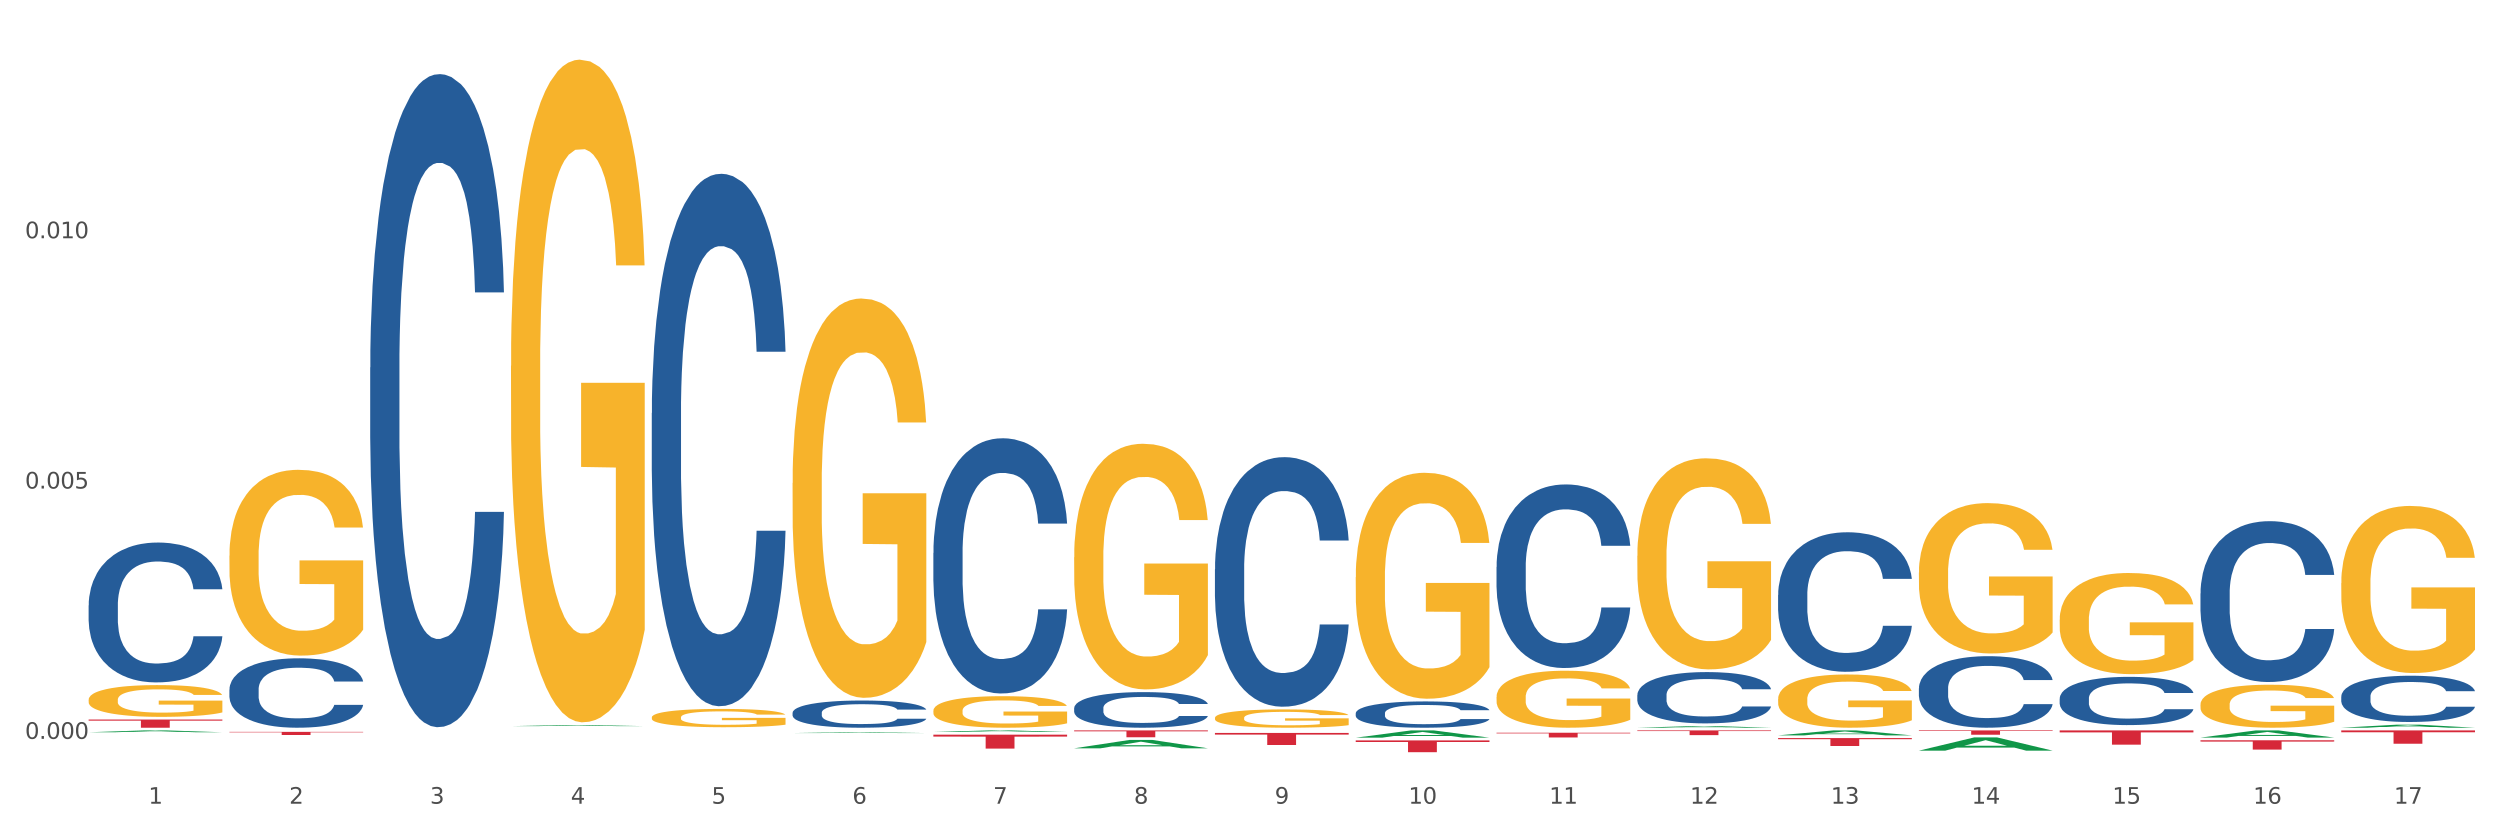 <?xml version="1.0" encoding="utf-8" standalone="no"?>
<!DOCTYPE svg PUBLIC "-//W3C//DTD SVG 1.1//EN"
  "http://www.w3.org/Graphics/SVG/1.1/DTD/svg11.dtd">
<svg xmlns:xlink="http://www.w3.org/1999/xlink" width="1080pt" height="360pt" viewBox="0 0 1080 360" xmlns="http://www.w3.org/2000/svg" version="1.1">
 <rect x="0" y="0" width="1080" height="360" fill="#333333" stroke="none"/>
 <defs>
  <style type="text/css">*{stroke-linejoin: round; stroke-linecap: butt}</style>
 </defs>
 <g id="figure_1">
  <g id="patch_1">
   <path d="M 0 360 
L 1080 360 
L 1080 0 
L 0 0 
z
" style="fill: #ffffff; stroke: #ffffff; stroke-linejoin: miter"/>
  </g>
  <g id="axes_1">
   <g id="matplotlib.axis_1">
    <g id="xtick_1">
     <g id="text_1">
      <!-- 1 -->
      <g style="fill: #4d4d4d" transform="translate(64.119 347.204) scale(0.096 -0.096)">
       <defs>
        <path id="DejaVuSans-31" d="M 794 531 
L 1825 531 
L 1825 4091 
L 703 3866 
L 703 4441 
L 1819 4666 
L 2450 4666 
L 2450 531 
L 3481 531 
L 3481 0 
L 794 0 
L 794 531 
z
" transform="scale(0.016)"/>
       </defs>
       <use xlink:href="#DejaVuSans-31"/>
      </g>
     </g>
    </g>
    <g id="xtick_2">
     <g id="text_2">
      <!-- 2 -->
      <g style="fill: #4d4d4d" transform="translate(124.94 347.204) scale(0.096 -0.096)">
       <defs>
        <path id="DejaVuSans-32" d="M 1228 531 
L 3431 531 
L 3431 0 
L 469 0 
L 469 531 
Q 828 903 1448 1529 
Q 2069 2156 2228 2338 
Q 2531 2678 2651 2914 
Q 2772 3150 2772 3378 
Q 2772 3750 2511 3984 
Q 2250 4219 1831 4219 
Q 1534 4219 1204 4116 
Q 875 4013 500 3803 
L 500 4441 
Q 881 4594 1212 4672 
Q 1544 4750 1819 4750 
Q 2544 4750 2975 4387 
Q 3406 4025 3406 3419 
Q 3406 3131 3298 2873 
Q 3191 2616 2906 2266 
Q 2828 2175 2409 1742 
Q 1991 1309 1228 531 
z
" transform="scale(0.016)"/>
       </defs>
       <use xlink:href="#DejaVuSans-32"/>
      </g>
     </g>
    </g>
    <g id="xtick_3">
     <g id="text_3">
      <!-- 3 -->
      <g style="fill: #4d4d4d" transform="translate(185.761 347.204) scale(0.096 -0.096)">
       <defs>
        <path id="DejaVuSans-33" d="M 2597 2516 
Q 3050 2419 3304 2112 
Q 3559 1806 3559 1356 
Q 3559 666 3084 287 
Q 2609 -91 1734 -91 
Q 1441 -91 1130 -33 
Q 819 25 488 141 
L 488 750 
Q 750 597 1062 519 
Q 1375 441 1716 441 
Q 2309 441 2620 675 
Q 2931 909 2931 1356 
Q 2931 1769 2642 2001 
Q 2353 2234 1838 2234 
L 1294 2234 
L 1294 2753 
L 1863 2753 
Q 2328 2753 2575 2939 
Q 2822 3125 2822 3475 
Q 2822 3834 2567 4026 
Q 2313 4219 1838 4219 
Q 1578 4219 1281 4162 
Q 984 4106 628 3988 
L 628 4550 
Q 988 4650 1302 4700 
Q 1616 4750 1894 4750 
Q 2613 4750 3031 4423 
Q 3450 4097 3450 3541 
Q 3450 3153 3228 2886 
Q 3006 2619 2597 2516 
z
" transform="scale(0.016)"/>
       </defs>
       <use xlink:href="#DejaVuSans-33"/>
      </g>
     </g>
    </g>
    <g id="xtick_4">
     <g id="text_4">
      <!-- 4 -->
      <g style="fill: #4d4d4d" transform="translate(246.582 347.204) scale(0.096 -0.096)">
       <defs>
        <path id="DejaVuSans-34" d="M 2419 4116 
L 825 1625 
L 2419 1625 
L 2419 4116 
z
M 2253 4666 
L 3047 4666 
L 3047 1625 
L 3713 1625 
L 3713 1100 
L 3047 1100 
L 3047 0 
L 2419 0 
L 2419 1100 
L 313 1100 
L 313 1709 
L 2253 4666 
z
" transform="scale(0.016)"/>
       </defs>
       <use xlink:href="#DejaVuSans-34"/>
      </g>
     </g>
    </g>
    <g id="xtick_5">
     <g id="text_5">
      <!-- 5 -->
      <g style="fill: #4d4d4d" transform="translate(307.403 347.204) scale(0.096 -0.096)">
       <defs>
        <path id="DejaVuSans-35" d="M 691 4666 
L 3169 4666 
L 3169 4134 
L 1269 4134 
L 1269 2991 
Q 1406 3038 1543 3061 
Q 1681 3084 1819 3084 
Q 2600 3084 3056 2656 
Q 3513 2228 3513 1497 
Q 3513 744 3044 326 
Q 2575 -91 1722 -91 
Q 1428 -91 1123 -41 
Q 819 9 494 109 
L 494 744 
Q 775 591 1075 516 
Q 1375 441 1709 441 
Q 2250 441 2565 725 
Q 2881 1009 2881 1497 
Q 2881 1984 2565 2268 
Q 2250 2553 1709 2553 
Q 1456 2553 1204 2497 
Q 953 2441 691 2322 
L 691 4666 
z
" transform="scale(0.016)"/>
       </defs>
       <use xlink:href="#DejaVuSans-35"/>
      </g>
     </g>
    </g>
    <g id="xtick_6">
     <g id="text_6">
      <!-- 6 -->
      <g style="fill: #4d4d4d" transform="translate(368.224 347.204) scale(0.096 -0.096)">
       <defs>
        <path id="DejaVuSans-36" d="M 2113 2584 
Q 1688 2584 1439 2293 
Q 1191 2003 1191 1497 
Q 1191 994 1439 701 
Q 1688 409 2113 409 
Q 2538 409 2786 701 
Q 3034 994 3034 1497 
Q 3034 2003 2786 2293 
Q 2538 2584 2113 2584 
z
M 3366 4563 
L 3366 3988 
Q 3128 4100 2886 4159 
Q 2644 4219 2406 4219 
Q 1781 4219 1451 3797 
Q 1122 3375 1075 2522 
Q 1259 2794 1537 2939 
Q 1816 3084 2150 3084 
Q 2853 3084 3261 2657 
Q 3669 2231 3669 1497 
Q 3669 778 3244 343 
Q 2819 -91 2113 -91 
Q 1303 -91 875 529 
Q 447 1150 447 2328 
Q 447 3434 972 4092 
Q 1497 4750 2381 4750 
Q 2619 4750 2861 4703 
Q 3103 4656 3366 4563 
z
" transform="scale(0.016)"/>
       </defs>
       <use xlink:href="#DejaVuSans-36"/>
      </g>
     </g>
    </g>
    <g id="xtick_7">
     <g id="text_7">
      <!-- 7 -->
      <g style="fill: #4d4d4d" transform="translate(429.045 347.204) scale(0.096 -0.096)">
       <defs>
        <path id="DejaVuSans-37" d="M 525 4666 
L 3525 4666 
L 3525 4397 
L 1831 0 
L 1172 0 
L 2766 4134 
L 525 4134 
L 525 4666 
z
" transform="scale(0.016)"/>
       </defs>
       <use xlink:href="#DejaVuSans-37"/>
      </g>
     </g>
    </g>
    <g id="xtick_8">
     <g id="text_8">
      <!-- 8 -->
      <g style="fill: #4d4d4d" transform="translate(489.866 347.204) scale(0.096 -0.096)">
       <defs>
        <path id="DejaVuSans-38" d="M 2034 2216 
Q 1584 2216 1326 1975 
Q 1069 1734 1069 1313 
Q 1069 891 1326 650 
Q 1584 409 2034 409 
Q 2484 409 2743 651 
Q 3003 894 3003 1313 
Q 3003 1734 2745 1975 
Q 2488 2216 2034 2216 
z
M 1403 2484 
Q 997 2584 770 2862 
Q 544 3141 544 3541 
Q 544 4100 942 4425 
Q 1341 4750 2034 4750 
Q 2731 4750 3128 4425 
Q 3525 4100 3525 3541 
Q 3525 3141 3298 2862 
Q 3072 2584 2669 2484 
Q 3125 2378 3379 2068 
Q 3634 1759 3634 1313 
Q 3634 634 3220 271 
Q 2806 -91 2034 -91 
Q 1263 -91 848 271 
Q 434 634 434 1313 
Q 434 1759 690 2068 
Q 947 2378 1403 2484 
z
M 1172 3481 
Q 1172 3119 1398 2916 
Q 1625 2713 2034 2713 
Q 2441 2713 2670 2916 
Q 2900 3119 2900 3481 
Q 2900 3844 2670 4047 
Q 2441 4250 2034 4250 
Q 1625 4250 1398 4047 
Q 1172 3844 1172 3481 
z
" transform="scale(0.016)"/>
       </defs>
       <use xlink:href="#DejaVuSans-38"/>
      </g>
     </g>
    </g>
    <g id="xtick_9">
     <g id="text_9">
      <!-- 9 -->
      <g style="fill: #4d4d4d" transform="translate(550.688 347.204) scale(0.096 -0.096)">
       <defs>
        <path id="DejaVuSans-39" d="M 703 97 
L 703 672 
Q 941 559 1184 500 
Q 1428 441 1663 441 
Q 2288 441 2617 861 
Q 2947 1281 2994 2138 
Q 2813 1869 2534 1725 
Q 2256 1581 1919 1581 
Q 1219 1581 811 2004 
Q 403 2428 403 3163 
Q 403 3881 828 4315 
Q 1253 4750 1959 4750 
Q 2769 4750 3195 4129 
Q 3622 3509 3622 2328 
Q 3622 1225 3098 567 
Q 2575 -91 1691 -91 
Q 1453 -91 1209 -44 
Q 966 3 703 97 
z
M 1959 2075 
Q 2384 2075 2632 2365 
Q 2881 2656 2881 3163 
Q 2881 3666 2632 3958 
Q 2384 4250 1959 4250 
Q 1534 4250 1286 3958 
Q 1038 3666 1038 3163 
Q 1038 2656 1286 2365 
Q 1534 2075 1959 2075 
z
" transform="scale(0.016)"/>
       </defs>
       <use xlink:href="#DejaVuSans-39"/>
      </g>
     </g>
    </g>
    <g id="xtick_10">
     <g id="text_10">
      <!-- 10 -->
      <g style="fill: #4d4d4d" transform="translate(608.455 347.204) scale(0.096 -0.096)">
       <defs>
        <path id="DejaVuSans-30" d="M 2034 4250 
Q 1547 4250 1301 3770 
Q 1056 3291 1056 2328 
Q 1056 1369 1301 889 
Q 1547 409 2034 409 
Q 2525 409 2770 889 
Q 3016 1369 3016 2328 
Q 3016 3291 2770 3770 
Q 2525 4250 2034 4250 
z
M 2034 4750 
Q 2819 4750 3233 4129 
Q 3647 3509 3647 2328 
Q 3647 1150 3233 529 
Q 2819 -91 2034 -91 
Q 1250 -91 836 529 
Q 422 1150 422 2328 
Q 422 3509 836 4129 
Q 1250 4750 2034 4750 
z
" transform="scale(0.016)"/>
       </defs>
       <use xlink:href="#DejaVuSans-31"/>
       <use xlink:href="#DejaVuSans-30" transform="translate(63.623 0)"/>
      </g>
     </g>
    </g>
    <g id="xtick_11">
     <g id="text_11">
      <!-- 11 -->
      <g style="fill: #4d4d4d" transform="translate(669.276 347.204) scale(0.096 -0.096)">
       <use xlink:href="#DejaVuSans-31"/>
       <use xlink:href="#DejaVuSans-31" transform="translate(63.623 0)"/>
      </g>
     </g>
    </g>
    <g id="xtick_12">
     <g id="text_12">
      <!-- 12 -->
      <g style="fill: #4d4d4d" transform="translate(730.097 347.204) scale(0.096 -0.096)">
       <use xlink:href="#DejaVuSans-31"/>
       <use xlink:href="#DejaVuSans-32" transform="translate(63.623 0)"/>
      </g>
     </g>
    </g>
    <g id="xtick_13">
     <g id="text_13">
      <!-- 13 -->
      <g style="fill: #4d4d4d" transform="translate(790.918 347.204) scale(0.096 -0.096)">
       <use xlink:href="#DejaVuSans-31"/>
       <use xlink:href="#DejaVuSans-33" transform="translate(63.623 0)"/>
      </g>
     </g>
    </g>
    <g id="xtick_14">
     <g id="text_14">
      <!-- 14 -->
      <g style="fill: #4d4d4d" transform="translate(851.739 347.204) scale(0.096 -0.096)">
       <use xlink:href="#DejaVuSans-31"/>
       <use xlink:href="#DejaVuSans-34" transform="translate(63.623 0)"/>
      </g>
     </g>
    </g>
    <g id="xtick_15">
     <g id="text_15">
      <!-- 15 -->
      <g style="fill: #4d4d4d" transform="translate(912.56 347.204) scale(0.096 -0.096)">
       <use xlink:href="#DejaVuSans-31"/>
       <use xlink:href="#DejaVuSans-35" transform="translate(63.623 0)"/>
      </g>
     </g>
    </g>
    <g id="xtick_16">
     <g id="text_16">
      <!-- 16 -->
      <g style="fill: #4d4d4d" transform="translate(973.381 347.204) scale(0.096 -0.096)">
       <use xlink:href="#DejaVuSans-31"/>
       <use xlink:href="#DejaVuSans-36" transform="translate(63.623 0)"/>
      </g>
     </g>
    </g>
    <g id="xtick_17">
     <g id="text_17">
      <!-- 17 -->
      <g style="fill: #4d4d4d" transform="translate(1034.202 347.204) scale(0.096 -0.096)">
       <use xlink:href="#DejaVuSans-31"/>
       <use xlink:href="#DejaVuSans-37" transform="translate(63.623 0)"/>
      </g>
     </g>
    </g>
    <g id="xtick_18"/>
    <g id="xtick_19"/>
    <g id="xtick_20"/>
    <g id="xtick_21"/>
    <g id="xtick_22"/>
    <g id="xtick_23"/>
    <g id="xtick_24"/>
    <g id="xtick_25"/>
    <g id="xtick_26"/>
    <g id="xtick_27"/>
    <g id="xtick_28"/>
    <g id="xtick_29"/>
    <g id="xtick_30"/>
    <g id="xtick_31"/>
    <g id="xtick_32"/>
    <g id="xtick_33"/>
   </g>
   <g id="matplotlib.axis_2">
    <g id="ytick_1">
     <g id="text_18">
      <!-- 0.000 -->
      <g style="fill: #4d4d4d" transform="translate(10.8 319.182) scale(0.096 -0.096)">
       <defs>
        <path id="DejaVuSans-2e" d="M 684 794 
L 1344 794 
L 1344 0 
L 684 0 
L 684 794 
z
" transform="scale(0.016)"/>
       </defs>
       <use xlink:href="#DejaVuSans-30"/>
       <use xlink:href="#DejaVuSans-2e" transform="translate(63.623 0)"/>
       <use xlink:href="#DejaVuSans-30" transform="translate(95.41 0)"/>
       <use xlink:href="#DejaVuSans-30" transform="translate(159.033 0)"/>
       <use xlink:href="#DejaVuSans-30" transform="translate(222.656 0)"/>
      </g>
     </g>
    </g>
    <g id="ytick_2">
     <g id="text_19">
      <!-- 0.005 -->
      <g style="fill: #4d4d4d" transform="translate(10.8 211.053) scale(0.096 -0.096)">
       <use xlink:href="#DejaVuSans-30"/>
       <use xlink:href="#DejaVuSans-2e" transform="translate(63.623 0)"/>
       <use xlink:href="#DejaVuSans-30" transform="translate(95.41 0)"/>
       <use xlink:href="#DejaVuSans-30" transform="translate(159.033 0)"/>
       <use xlink:href="#DejaVuSans-35" transform="translate(222.656 0)"/>
      </g>
     </g>
    </g>
    <g id="ytick_3">
     <g id="text_20">
      <!-- 0.010 -->
      <g style="fill: #4d4d4d" transform="translate(10.8 102.925) scale(0.096 -0.096)">
       <use xlink:href="#DejaVuSans-30"/>
       <use xlink:href="#DejaVuSans-2e" transform="translate(63.623 0)"/>
       <use xlink:href="#DejaVuSans-30" transform="translate(95.41 0)"/>
       <use xlink:href="#DejaVuSans-31" transform="translate(159.033 0)"/>
       <use xlink:href="#DejaVuSans-30" transform="translate(222.656 0)"/>
      </g>
     </g>
    </g>
    <g id="ytick_4"/>
    <g id="ytick_5"/>
    <g id="ytick_6"/>
   </g>
   <g id="PolyCollection_1">
    <path d="M 38.283 316.34 
L 38.343 316.339 
L 62.169 315.536 
L 72.058 315.535 
L 96.063 316.341 
L 84.626 316.341 
L 79.444 316.153 
L 54.843 316.153 
L 54.664 316.157 
L 49.66 316.341 
L 38.283 316.341 
L 38.283 316.34 
L 57.94 316.041 
L 76.346 316.041 
L 67.233 315.707 
L 67.113 315.705 
L 66.994 315.708 
L 57.881 316.041 
L 57.94 316.041 
L 38.283 316.34 
z
" clip-path="url(#pfbe611c31e)" style="fill: #109648"/>
    <path d="M 1011.42 251.919 
L 1011.488 251.853 
L 1011.488 249.48 
L 1011.625 247.436 
L 1012.307 242.491 
L 1013.33 238.403 
L 1014.08 236.228 
L 1014.831 234.448 
L 1015.718 232.667 
L 1016.809 230.821 
L 1018.787 228.118 
L 1020.015 226.734 
L 1021.516 225.283 
L 1024.245 223.174 
L 1026.223 221.987 
L 1028.27 220.998 
L 1031.612 219.811 
L 1033.795 219.284 
L 1036.115 218.888 
L 1038.912 218.624 
L 1041.026 218.558 
L 1045.665 218.756 
L 1049.622 219.35 
L 1051.532 219.811 
L 1053.988 220.602 
L 1055.284 221.13 
L 1057.398 222.185 
L 1059.581 223.569 
L 1061.082 224.756 
L 1063.333 226.997 
L 1065.039 229.239 
L 1066.608 232.008 
L 1067.426 233.92 
L 1068.04 235.7 
L 1068.586 237.744 
L 1069.132 240.975 
L 1056.853 240.975 
L 1056.375 238.667 
L 1055.625 236.491 
L 1054.533 234.382 
L 1053.578 233.063 
L 1051.941 231.415 
L 1050.44 230.36 
L 1048.871 229.569 
L 1046.961 228.909 
L 1045.46 228.58 
L 1043.346 228.316 
L 1039.184 228.382 
L 1036.388 228.909 
L 1034.477 229.569 
L 1033.25 230.162 
L 1032.158 230.821 
L 1030.93 231.744 
L 1029.498 233.129 
L 1028.474 234.382 
L 1027.451 235.964 
L 1026.632 237.546 
L 1025.882 239.392 
L 1025.268 241.37 
L 1024.791 243.414 
L 1024.381 245.919 
L 1024.04 250.073 
L 1024.04 259.105 
L 1024.177 261.149 
L 1024.518 263.852 
L 1024.927 265.896 
L 1025.609 268.336 
L 1026.223 269.984 
L 1027.383 272.357 
L 1028.679 274.335 
L 1029.702 275.588 
L 1030.725 276.643 
L 1032.499 278.093 
L 1034.477 279.28 
L 1036.183 280.005 
L 1038.502 280.664 
L 1040.071 280.928 
L 1041.436 281.06 
L 1044.778 281.06 
L 1047.166 280.862 
L 1049.826 280.401 
L 1051.873 279.807 
L 1053.578 279.082 
L 1055.488 277.895 
L 1056.716 276.775 
L 1056.716 262.995 
L 1041.708 262.929 
L 1041.708 253.765 
L 1069.2 253.765 
L 1069.2 280.664 
L 1068.04 282.049 
L 1066.744 283.302 
L 1065.38 284.423 
L 1063.333 285.807 
L 1060.877 287.126 
L 1058.695 288.049 
L 1056.375 288.84 
L 1053.646 289.565 
L 1050.099 290.224 
L 1047.916 290.488 
L 1045.188 290.686 
L 1041.981 290.752 
L 1039.184 290.62 
L 1036.456 290.29 
L 1033.591 289.697 
L 1030.794 288.84 
L 1028.679 287.983 
L 1026.564 286.928 
L 1024.313 285.543 
L 1022.539 284.225 
L 1021.175 283.038 
L 1019.674 281.522 
L 1018.037 279.544 
L 1016.809 277.764 
L 1015.718 275.918 
L 1014.558 273.544 
L 1013.739 271.5 
L 1012.921 268.929 
L 1012.443 267.017 
L 1011.898 264.05 
L 1011.488 259.897 
L 1011.42 251.919 
z
" clip-path="url(#pfbe611c31e)" style="fill: #f7b32b"/>
    <path d="M 159.925 158.782 
L 159.993 158.525 
L 159.993 151.31 
L 160.198 141.519 
L 160.95 123.482 
L 161.906 109.826 
L 163.545 93.851 
L 164.433 87.152 
L 165.594 79.68 
L 167.984 67.57 
L 170.716 57.263 
L 172.629 51.595 
L 174.063 47.987 
L 177.273 41.546 
L 179.117 38.711 
L 181.029 36.392 
L 182.668 34.846 
L 185.4 33.043 
L 187.586 32.27 
L 190.113 32.012 
L 192.23 32.27 
L 195.03 33.3 
L 199.128 36.392 
L 200.699 38.196 
L 202.816 41.288 
L 205.002 45.411 
L 206.777 49.533 
L 208.826 55.459 
L 210.944 63.189 
L 212.993 72.981 
L 214.427 81.999 
L 215.588 91.532 
L 216.612 103.127 
L 217.364 115.753 
L 217.705 126.317 
L 205.207 126.317 
L 204.865 116.783 
L 204.182 106.477 
L 203.499 99.52 
L 202.748 93.851 
L 201.587 87.41 
L 200.562 83.287 
L 198.855 78.391 
L 197.284 75.299 
L 195.986 73.496 
L 194.416 71.95 
L 191.069 70.404 
L 188.679 70.404 
L 187.176 70.919 
L 185.332 72.208 
L 183.761 74.011 
L 181.917 77.103 
L 180.483 80.453 
L 179.049 84.833 
L 178.229 87.925 
L 177 93.594 
L 176.18 98.231 
L 175.087 106.219 
L 174.473 111.888 
L 173.38 126.574 
L 172.902 137.396 
L 172.697 144.868 
L 172.56 153.114 
L 172.56 193.309 
L 172.97 211.345 
L 173.312 219.075 
L 173.858 227.836 
L 174.882 239.173 
L 176.385 250.252 
L 177.956 258.24 
L 179.253 263.136 
L 180.483 266.743 
L 181.712 269.577 
L 183.215 272.154 
L 184.444 273.7 
L 186.288 275.246 
L 188.474 276.019 
L 190.181 276.019 
L 193.664 274.73 
L 195.235 273.442 
L 196.738 271.638 
L 198.377 268.804 
L 199.674 265.712 
L 200.426 263.393 
L 201.655 258.498 
L 202.611 253.344 
L 203.431 247.418 
L 203.977 242.265 
L 204.592 234.535 
L 205.07 225.774 
L 205.207 221.137 
L 217.705 221.137 
L 217.432 230.412 
L 216.954 239.431 
L 215.998 251.541 
L 215.246 258.498 
L 214.085 267 
L 212.856 274.215 
L 211.149 282.203 
L 209.578 288.129 
L 207.939 293.282 
L 206.163 297.92 
L 202.953 304.362 
L 201.792 306.165 
L 199.333 309.257 
L 197.421 311.061 
L 194.62 312.864 
L 191.752 313.895 
L 188.747 314.153 
L 186.083 313.637 
L 183.146 312.091 
L 181.302 310.545 
L 179.253 308.226 
L 176.863 304.619 
L 174.609 300.239 
L 172.492 295.086 
L 170.511 289.159 
L 168.667 282.46 
L 166.277 271.381 
L 164.501 260.559 
L 163.203 250.51 
L 162.316 242.007 
L 161.428 231.185 
L 160.95 223.713 
L 160.198 205.677 
L 159.925 188.929 
L 159.925 158.782 
z
" clip-path="url(#pfbe611c31e)" style="fill: #255c99"/>
    <path d="M 38.283 310.844 
L 96.063 310.844 
L 96.063 311.335 
L 73.334 311.338 
L 73.334 314.376 
L 60.875 314.376 
L 60.875 311.338 
L 38.283 311.335 
L 38.283 310.848 
L 38.283 310.844 
z
" clip-path="url(#pfbe611c31e)" style="fill: #d62839"/>
    <path d="M 99.104 316.176 
L 156.884 316.176 
L 156.884 316.363 
L 134.155 316.364 
L 134.155 317.52 
L 121.696 317.52 
L 121.696 316.364 
L 99.104 316.363 
L 99.104 316.177 
L 99.104 316.176 
z
" clip-path="url(#pfbe611c31e)" style="fill: #d62839"/>
    <path d="M 403.209 317.386 
L 460.989 317.386 
L 460.989 318.222 
L 438.261 318.228 
L 438.261 323.4 
L 425.801 323.4 
L 425.801 318.228 
L 403.209 318.222 
L 403.209 317.392 
L 403.209 317.386 
z
" clip-path="url(#pfbe611c31e)" style="fill: #d62839"/>
    <path d="M 464.03 315.535 
L 521.81 315.535 
L 521.81 315.946 
L 499.082 315.949 
L 499.082 318.491 
L 486.622 318.491 
L 486.622 315.949 
L 464.03 315.946 
L 464.03 315.538 
L 464.03 315.535 
z
" clip-path="url(#pfbe611c31e)" style="fill: #d62839"/>
    <path d="M 524.851 316.632 
L 582.632 316.632 
L 582.632 317.357 
L 559.903 317.362 
L 559.903 321.847 
L 547.443 321.847 
L 547.443 317.362 
L 524.851 317.357 
L 524.851 316.637 
L 524.851 316.632 
z
" clip-path="url(#pfbe611c31e)" style="fill: #d62839"/>
    <path d="M 585.673 319.842 
L 643.453 319.842 
L 643.453 320.552 
L 620.724 320.556 
L 620.724 324.95 
L 608.264 324.95 
L 608.264 320.556 
L 585.673 320.552 
L 585.673 319.847 
L 585.673 319.842 
z
" clip-path="url(#pfbe611c31e)" style="fill: #d62839"/>
    <path d="M 646.494 316.554 
L 704.274 316.554 
L 704.274 316.837 
L 681.545 316.839 
L 681.545 318.591 
L 669.085 318.591 
L 669.085 316.839 
L 646.494 316.837 
L 646.494 316.556 
L 646.494 316.554 
z
" clip-path="url(#pfbe611c31e)" style="fill: #d62839"/>
    <path d="M 38.283 302.302 
L 38.351 302.29 
L 38.351 301.838 
L 38.488 301.45 
L 39.17 300.51 
L 40.193 299.733 
L 40.943 299.319 
L 41.694 298.981 
L 42.581 298.642 
L 43.672 298.291 
L 45.65 297.777 
L 46.878 297.514 
L 48.379 297.238 
L 51.108 296.837 
L 53.086 296.611 
L 55.133 296.423 
L 58.475 296.198 
L 60.658 296.098 
L 62.978 296.022 
L 65.775 295.972 
L 67.889 295.96 
L 72.528 295.997 
L 76.485 296.11 
L 78.395 296.198 
L 80.851 296.348 
L 82.147 296.449 
L 84.261 296.649 
L 86.444 296.912 
L 87.945 297.138 
L 90.196 297.564 
L 91.902 297.99 
L 93.471 298.517 
L 94.289 298.88 
L 94.903 299.219 
L 95.449 299.607 
L 95.995 300.221 
L 83.716 300.221 
L 83.238 299.783 
L 82.488 299.369 
L 81.396 298.968 
L 80.441 298.717 
L 78.804 298.404 
L 77.303 298.203 
L 75.734 298.053 
L 73.824 297.928 
L 72.323 297.865 
L 70.209 297.815 
L 66.047 297.827 
L 63.251 297.928 
L 61.34 298.053 
L 60.113 298.166 
L 59.021 298.291 
L 57.793 298.467 
L 56.361 298.73 
L 55.337 298.968 
L 54.314 299.269 
L 53.495 299.57 
L 52.745 299.921 
L 52.131 300.297 
L 51.654 300.685 
L 51.244 301.162 
L 50.903 301.951 
L 50.903 303.669 
L 51.04 304.057 
L 51.381 304.571 
L 51.79 304.96 
L 52.472 305.423 
L 53.086 305.737 
L 54.246 306.188 
L 55.542 306.564 
L 56.565 306.802 
L 57.588 307.003 
L 59.362 307.279 
L 61.34 307.504 
L 63.046 307.642 
L 65.365 307.767 
L 66.934 307.818 
L 68.299 307.843 
L 71.641 307.843 
L 74.029 307.805 
L 76.689 307.717 
L 78.736 307.605 
L 80.441 307.467 
L 82.351 307.241 
L 83.579 307.028 
L 83.579 304.408 
L 68.571 304.396 
L 68.571 302.653 
L 96.063 302.653 
L 96.063 307.767 
L 94.903 308.031 
L 93.607 308.269 
L 92.243 308.482 
L 90.196 308.745 
L 87.741 308.996 
L 85.558 309.171 
L 83.238 309.322 
L 80.509 309.46 
L 76.962 309.585 
L 74.779 309.635 
L 72.051 309.673 
L 68.844 309.685 
L 66.047 309.66 
L 63.319 309.598 
L 60.454 309.485 
L 57.657 309.322 
L 55.542 309.159 
L 53.427 308.958 
L 51.176 308.695 
L 49.402 308.444 
L 48.038 308.219 
L 46.537 307.93 
L 44.9 307.554 
L 43.672 307.216 
L 42.581 306.865 
L 41.421 306.414 
L 40.602 306.025 
L 39.784 305.536 
L 39.306 305.173 
L 38.761 304.609 
L 38.351 303.819 
L 38.283 302.302 
z
" clip-path="url(#pfbe611c31e)" style="fill: #f7b32b"/>
    <path d="M 1011.42 315.535 
L 1069.2 315.535 
L 1069.2 316.334 
L 1046.471 316.339 
L 1046.471 321.281 
L 1034.012 321.281 
L 1034.012 316.339 
L 1011.42 316.334 
L 1011.42 315.54 
L 1011.42 315.535 
z
" clip-path="url(#pfbe611c31e)" style="fill: #d62839"/>
    <path d="M 950.599 319.799 
L 1008.379 319.799 
L 1008.379 320.357 
L 985.65 320.361 
L 985.65 323.819 
L 973.191 323.819 
L 973.191 320.361 
L 950.599 320.357 
L 950.599 319.802 
L 950.599 319.799 
z
" clip-path="url(#pfbe611c31e)" style="fill: #d62839"/>
    <path d="M 889.778 315.535 
L 947.558 315.535 
L 947.558 316.39 
L 924.829 316.396 
L 924.829 321.688 
L 912.37 321.688 
L 912.37 316.396 
L 889.778 316.39 
L 889.778 315.541 
L 889.778 315.535 
z
" clip-path="url(#pfbe611c31e)" style="fill: #d62839"/>
    <path d="M 828.957 315.535 
L 886.737 315.535 
L 886.737 315.794 
L 864.008 315.796 
L 864.008 317.398 
L 851.549 317.398 
L 851.549 315.796 
L 828.957 315.794 
L 828.957 315.537 
L 828.957 315.535 
z
" clip-path="url(#pfbe611c31e)" style="fill: #d62839"/>
    <path d="M 950.599 304.382 
L 950.667 304.365 
L 950.667 303.754 
L 950.804 303.228 
L 951.486 301.956 
L 952.509 300.904 
L 953.259 300.344 
L 954.01 299.886 
L 954.897 299.428 
L 955.988 298.953 
L 957.966 298.257 
L 959.194 297.901 
L 960.695 297.527 
L 963.424 296.984 
L 965.402 296.679 
L 967.449 296.424 
L 970.791 296.119 
L 972.974 295.983 
L 975.294 295.881 
L 978.09 295.814 
L 980.205 295.797 
L 984.844 295.848 
L 988.801 296 
L 990.711 296.119 
L 993.166 296.323 
L 994.463 296.458 
L 996.577 296.73 
L 998.76 297.086 
L 1000.261 297.392 
L 1002.512 297.968 
L 1004.218 298.545 
L 1005.787 299.258 
L 1006.605 299.75 
L 1007.219 300.208 
L 1007.765 300.734 
L 1008.311 301.566 
L 996.032 301.566 
L 995.554 300.972 
L 994.804 300.412 
L 993.712 299.869 
L 992.757 299.529 
L 991.12 299.105 
L 989.619 298.834 
L 988.05 298.63 
L 986.14 298.461 
L 984.639 298.376 
L 982.525 298.308 
L 978.363 298.325 
L 975.566 298.461 
L 973.656 298.63 
L 972.428 298.783 
L 971.337 298.953 
L 970.109 299.19 
L 968.677 299.546 
L 967.653 299.869 
L 966.63 300.276 
L 965.811 300.683 
L 965.061 301.158 
L 964.447 301.667 
L 963.97 302.193 
L 963.56 302.838 
L 963.219 303.907 
L 963.219 306.232 
L 963.356 306.758 
L 963.697 307.453 
L 964.106 307.979 
L 964.788 308.607 
L 965.402 309.031 
L 966.562 309.642 
L 967.858 310.151 
L 968.881 310.473 
L 969.904 310.745 
L 971.678 311.118 
L 973.656 311.424 
L 975.362 311.61 
L 977.681 311.78 
L 979.25 311.848 
L 980.615 311.882 
L 983.957 311.882 
L 986.345 311.831 
L 989.005 311.712 
L 991.052 311.559 
L 992.757 311.373 
L 994.667 311.067 
L 995.895 310.779 
L 995.895 307.233 
L 980.887 307.216 
L 980.887 304.857 
L 1008.379 304.857 
L 1008.379 311.78 
L 1007.219 312.136 
L 1005.923 312.459 
L 1004.559 312.747 
L 1002.512 313.103 
L 1000.056 313.443 
L 997.873 313.68 
L 995.554 313.884 
L 992.825 314.071 
L 989.278 314.24 
L 987.095 314.308 
L 984.366 314.359 
L 981.16 314.376 
L 978.363 314.342 
L 975.635 314.257 
L 972.77 314.104 
L 969.973 313.884 
L 967.858 313.663 
L 965.743 313.392 
L 963.492 313.036 
L 961.718 312.696 
L 960.354 312.391 
L 958.853 312.001 
L 957.216 311.492 
L 955.988 311.033 
L 954.897 310.558 
L 953.737 309.947 
L 952.918 309.421 
L 952.1 308.76 
L 951.622 308.268 
L 951.076 307.504 
L 950.667 306.435 
L 950.599 304.382 
z
" clip-path="url(#pfbe611c31e)" style="fill: #f7b32b"/>
    <path d="M 768.136 318.843 
L 825.916 318.843 
L 825.916 319.322 
L 803.187 319.325 
L 803.187 322.285 
L 790.727 322.285 
L 790.727 319.325 
L 768.136 319.322 
L 768.136 318.847 
L 768.136 318.843 
z
" clip-path="url(#pfbe611c31e)" style="fill: #d62839"/>
    <path d="M 38.283 261.525 
L 38.351 261.47 
L 38.351 259.925 
L 38.556 257.828 
L 39.307 253.965 
L 40.264 251.04 
L 41.903 247.619 
L 42.791 246.184 
L 43.952 244.584 
L 46.342 241.99 
L 49.074 239.783 
L 50.986 238.569 
L 52.421 237.796 
L 55.631 236.417 
L 57.475 235.81 
L 59.387 235.313 
L 61.026 234.982 
L 63.758 234.596 
L 65.944 234.43 
L 68.471 234.375 
L 70.588 234.43 
L 73.388 234.651 
L 77.486 235.313 
L 79.057 235.699 
L 81.174 236.362 
L 83.36 237.245 
L 85.135 238.127 
L 87.184 239.397 
L 89.302 241.052 
L 91.35 243.149 
L 92.785 245.081 
L 93.946 247.122 
L 94.97 249.606 
L 95.722 252.31 
L 96.063 254.572 
L 83.564 254.572 
L 83.223 252.53 
L 82.54 250.323 
L 81.857 248.833 
L 81.106 247.619 
L 79.945 246.239 
L 78.92 245.356 
L 77.213 244.308 
L 75.642 243.646 
L 74.344 243.259 
L 72.773 242.928 
L 69.427 242.597 
L 67.036 242.597 
L 65.534 242.708 
L 63.69 242.984 
L 62.119 243.37 
L 60.275 244.032 
L 58.841 244.749 
L 57.406 245.688 
L 56.587 246.35 
L 55.357 247.564 
L 54.538 248.557 
L 53.445 250.268 
L 52.83 251.482 
L 51.738 254.627 
L 51.26 256.945 
L 51.055 258.545 
L 50.918 260.311 
L 50.918 268.92 
L 51.328 272.782 
L 51.669 274.438 
L 52.216 276.314 
L 53.24 278.742 
L 54.743 281.115 
L 56.314 282.826 
L 57.611 283.874 
L 58.841 284.647 
L 60.07 285.254 
L 61.573 285.806 
L 62.802 286.137 
L 64.646 286.468 
L 66.832 286.633 
L 68.539 286.633 
L 72.022 286.358 
L 73.593 286.082 
L 75.096 285.695 
L 76.735 285.088 
L 78.032 284.426 
L 78.784 283.929 
L 80.013 282.881 
L 80.969 281.777 
L 81.789 280.508 
L 82.335 279.404 
L 82.95 277.749 
L 83.428 275.873 
L 83.564 274.879 
L 96.063 274.879 
L 95.79 276.866 
L 95.312 278.797 
L 94.356 281.391 
L 93.604 282.881 
L 92.443 284.702 
L 91.214 286.247 
L 89.506 287.958 
L 87.936 289.227 
L 86.296 290.331 
L 84.521 291.324 
L 81.311 292.704 
L 80.15 293.09 
L 77.691 293.752 
L 75.779 294.138 
L 72.978 294.525 
L 70.11 294.745 
L 67.105 294.801 
L 64.441 294.69 
L 61.504 294.359 
L 59.66 294.028 
L 57.611 293.531 
L 55.221 292.759 
L 52.967 291.821 
L 50.85 290.717 
L 48.869 289.448 
L 47.025 288.013 
L 44.635 285.64 
L 42.859 283.322 
L 41.561 281.17 
L 40.673 279.349 
L 39.786 277.032 
L 39.307 275.431 
L 38.556 271.568 
L 38.283 267.982 
L 38.283 261.525 
z
" clip-path="url(#pfbe611c31e)" style="fill: #255c99"/>
    <path d="M 1011.42 300.893 
L 1011.488 300.875 
L 1011.488 300.364 
L 1011.693 299.67 
L 1012.444 298.392 
L 1013.401 297.424 
L 1015.04 296.292 
L 1015.928 295.818 
L 1017.089 295.288 
L 1019.479 294.43 
L 1022.211 293.7 
L 1024.123 293.298 
L 1025.558 293.043 
L 1028.768 292.586 
L 1030.612 292.386 
L 1032.524 292.221 
L 1034.163 292.112 
L 1036.895 291.984 
L 1039.081 291.929 
L 1041.608 291.911 
L 1043.725 291.929 
L 1046.525 292.002 
L 1050.623 292.221 
L 1052.194 292.349 
L 1054.311 292.568 
L 1056.497 292.86 
L 1058.272 293.152 
L 1060.321 293.572 
L 1062.439 294.12 
L 1064.487 294.814 
L 1065.922 295.453 
L 1067.083 296.128 
L 1068.107 296.95 
L 1068.859 297.844 
L 1069.2 298.593 
L 1056.701 298.593 
L 1056.36 297.917 
L 1055.677 297.187 
L 1054.994 296.694 
L 1054.243 296.292 
L 1053.082 295.836 
L 1052.057 295.544 
L 1050.35 295.197 
L 1048.779 294.978 
L 1047.481 294.85 
L 1045.91 294.741 
L 1042.564 294.631 
L 1040.173 294.631 
L 1038.671 294.668 
L 1036.827 294.759 
L 1035.256 294.887 
L 1033.412 295.106 
L 1031.978 295.343 
L 1030.543 295.653 
L 1029.724 295.872 
L 1028.494 296.274 
L 1027.675 296.603 
L 1026.582 297.169 
L 1025.967 297.57 
L 1024.875 298.611 
L 1024.397 299.378 
L 1024.192 299.907 
L 1024.055 300.491 
L 1024.055 303.339 
L 1024.465 304.617 
L 1024.806 305.165 
L 1025.353 305.786 
L 1026.377 306.589 
L 1027.88 307.374 
L 1029.451 307.94 
L 1030.748 308.287 
L 1031.978 308.542 
L 1033.207 308.743 
L 1034.71 308.926 
L 1035.939 309.035 
L 1037.783 309.145 
L 1039.969 309.2 
L 1041.676 309.2 
L 1045.159 309.108 
L 1046.73 309.017 
L 1048.233 308.889 
L 1049.872 308.688 
L 1051.169 308.469 
L 1051.921 308.305 
L 1053.15 307.958 
L 1054.106 307.593 
L 1054.926 307.173 
L 1055.472 306.808 
L 1056.087 306.26 
L 1056.565 305.64 
L 1056.701 305.311 
L 1069.2 305.311 
L 1068.927 305.968 
L 1068.449 306.607 
L 1067.493 307.465 
L 1066.741 307.958 
L 1065.58 308.561 
L 1064.351 309.072 
L 1062.643 309.638 
L 1061.073 310.058 
L 1059.433 310.423 
L 1057.658 310.751 
L 1054.448 311.208 
L 1053.287 311.336 
L 1050.828 311.555 
L 1048.916 311.682 
L 1046.115 311.81 
L 1043.247 311.883 
L 1040.242 311.901 
L 1037.578 311.865 
L 1034.641 311.755 
L 1032.797 311.646 
L 1030.748 311.482 
L 1028.358 311.226 
L 1026.104 310.916 
L 1023.987 310.55 
L 1022.006 310.131 
L 1020.162 309.656 
L 1017.772 308.871 
L 1015.996 308.104 
L 1014.698 307.392 
L 1013.81 306.79 
L 1012.923 306.023 
L 1012.444 305.494 
L 1011.693 304.216 
L 1011.42 303.029 
L 1011.42 300.893 
z
" clip-path="url(#pfbe611c31e)" style="fill: #255c99"/>
    <path d="M 950.599 256.368 
L 950.667 256.304 
L 950.667 254.527 
L 950.872 252.116 
L 951.623 247.673 
L 952.58 244.309 
L 954.219 240.374 
L 955.107 238.724 
L 956.268 236.884 
L 958.658 233.901 
L 961.39 231.362 
L 963.302 229.966 
L 964.737 229.077 
L 967.947 227.491 
L 969.791 226.793 
L 971.703 226.222 
L 973.342 225.841 
L 976.074 225.396 
L 978.26 225.206 
L 980.787 225.143 
L 982.904 225.206 
L 985.704 225.46 
L 989.802 226.222 
L 991.373 226.666 
L 993.49 227.427 
L 995.676 228.443 
L 997.451 229.458 
L 999.5 230.918 
L 1001.617 232.822 
L 1003.666 235.234 
L 1005.101 237.455 
L 1006.262 239.803 
L 1007.286 242.659 
L 1008.037 245.769 
L 1008.379 248.371 
L 995.88 248.371 
L 995.539 246.023 
L 994.856 243.484 
L 994.173 241.771 
L 993.422 240.374 
L 992.261 238.788 
L 991.236 237.772 
L 989.529 236.566 
L 987.958 235.805 
L 986.66 235.361 
L 985.089 234.98 
L 981.743 234.599 
L 979.352 234.599 
L 977.85 234.726 
L 976.006 235.043 
L 974.435 235.488 
L 972.591 236.249 
L 971.157 237.074 
L 969.722 238.153 
L 968.903 238.915 
L 967.673 240.311 
L 966.854 241.453 
L 965.761 243.421 
L 965.146 244.817 
L 964.054 248.435 
L 963.576 251.1 
L 963.371 252.941 
L 963.234 254.971 
L 963.234 264.872 
L 963.644 269.315 
L 963.985 271.219 
L 964.532 273.377 
L 965.556 276.169 
L 967.059 278.898 
L 968.63 280.865 
L 969.927 282.071 
L 971.157 282.96 
L 972.386 283.658 
L 973.889 284.293 
L 975.118 284.673 
L 976.962 285.054 
L 979.147 285.245 
L 980.855 285.245 
L 984.338 284.927 
L 985.909 284.61 
L 987.411 284.166 
L 989.051 283.468 
L 990.348 282.706 
L 991.1 282.135 
L 992.329 280.929 
L 993.285 279.66 
L 994.105 278.2 
L 994.651 276.931 
L 995.266 275.027 
L 995.744 272.869 
L 995.88 271.726 
L 1008.379 271.726 
L 1008.106 274.011 
L 1007.628 276.232 
L 1006.671 279.215 
L 1005.92 280.929 
L 1004.759 283.023 
L 1003.53 284.8 
L 1001.822 286.768 
L 1000.251 288.228 
L 998.612 289.497 
L 996.837 290.639 
L 993.627 292.226 
L 992.466 292.67 
L 990.007 293.432 
L 988.094 293.876 
L 985.294 294.32 
L 982.426 294.574 
L 979.421 294.638 
L 976.757 294.511 
L 973.82 294.13 
L 971.976 293.749 
L 969.927 293.178 
L 967.537 292.289 
L 965.283 291.21 
L 963.166 289.941 
L 961.185 288.481 
L 959.341 286.831 
L 956.951 284.102 
L 955.175 281.437 
L 953.877 278.962 
L 952.989 276.867 
L 952.101 274.202 
L 951.623 272.361 
L 950.872 267.918 
L 950.599 263.793 
L 950.599 256.368 
z
" clip-path="url(#pfbe611c31e)" style="fill: #255c99"/>
    <path d="M 889.778 301.764 
L 889.846 301.745 
L 889.846 301.211 
L 890.051 300.488 
L 890.802 299.155 
L 891.759 298.146 
L 893.398 296.966 
L 894.286 296.471 
L 895.447 295.918 
L 897.837 295.023 
L 900.569 294.262 
L 902.481 293.843 
L 903.916 293.576 
L 907.126 293.1 
L 908.97 292.891 
L 910.882 292.72 
L 912.521 292.605 
L 915.253 292.472 
L 917.439 292.415 
L 919.966 292.396 
L 922.083 292.415 
L 924.883 292.491 
L 928.981 292.72 
L 930.552 292.853 
L 932.669 293.081 
L 934.854 293.386 
L 936.63 293.691 
L 938.679 294.129 
L 940.796 294.7 
L 942.845 295.423 
L 944.28 296.09 
L 945.441 296.794 
L 946.465 297.651 
L 947.216 298.584 
L 947.558 299.365 
L 935.059 299.365 
L 934.718 298.66 
L 934.035 297.899 
L 933.352 297.384 
L 932.601 296.966 
L 931.44 296.49 
L 930.415 296.185 
L 928.708 295.823 
L 927.137 295.595 
L 925.839 295.461 
L 924.268 295.347 
L 920.922 295.233 
L 918.531 295.233 
L 917.029 295.271 
L 915.185 295.366 
L 913.614 295.499 
L 911.77 295.728 
L 910.336 295.975 
L 908.901 296.299 
L 908.082 296.528 
L 906.852 296.947 
L 906.033 297.289 
L 904.94 297.879 
L 904.325 298.298 
L 903.233 299.384 
L 902.754 300.183 
L 902.55 300.735 
L 902.413 301.345 
L 902.413 304.315 
L 902.823 305.648 
L 903.164 306.219 
L 903.711 306.866 
L 904.735 307.704 
L 906.238 308.523 
L 907.809 309.113 
L 909.106 309.475 
L 910.336 309.741 
L 911.565 309.951 
L 913.067 310.141 
L 914.297 310.255 
L 916.141 310.37 
L 918.326 310.427 
L 920.034 310.427 
L 923.517 310.331 
L 925.088 310.236 
L 926.59 310.103 
L 928.23 309.894 
L 929.527 309.665 
L 930.279 309.494 
L 931.508 309.132 
L 932.464 308.751 
L 933.284 308.313 
L 933.83 307.932 
L 934.445 307.361 
L 934.923 306.714 
L 935.059 306.371 
L 947.558 306.371 
L 947.285 307.057 
L 946.807 307.723 
L 945.85 308.618 
L 945.099 309.132 
L 943.938 309.76 
L 942.709 310.293 
L 941.001 310.884 
L 939.43 311.322 
L 937.791 311.702 
L 936.016 312.045 
L 932.806 312.521 
L 931.644 312.654 
L 929.186 312.883 
L 927.273 313.016 
L 924.473 313.149 
L 921.605 313.226 
L 918.6 313.245 
L 915.936 313.207 
L 912.999 313.092 
L 911.155 312.978 
L 909.106 312.807 
L 906.716 312.54 
L 904.462 312.216 
L 902.345 311.836 
L 900.364 311.398 
L 898.52 310.903 
L 896.13 310.084 
L 894.354 309.284 
L 893.056 308.542 
L 892.168 307.913 
L 891.28 307.114 
L 890.802 306.562 
L 890.051 305.229 
L 889.778 303.991 
L 889.778 301.764 
z
" clip-path="url(#pfbe611c31e)" style="fill: #255c99"/>
    <path d="M 828.957 297.355 
L 829.025 297.327 
L 829.025 296.536 
L 829.23 295.464 
L 829.981 293.488 
L 830.937 291.992 
L 832.577 290.242 
L 833.464 289.508 
L 834.626 288.689 
L 837.016 287.362 
L 839.748 286.233 
L 841.66 285.612 
L 843.094 285.217 
L 846.304 284.512 
L 848.149 284.201 
L 850.061 283.947 
L 851.7 283.778 
L 854.432 283.58 
L 856.617 283.495 
L 859.144 283.467 
L 861.262 283.495 
L 864.062 283.608 
L 868.16 283.947 
L 869.731 284.145 
L 871.848 284.483 
L 874.033 284.935 
L 875.809 285.387 
L 877.858 286.036 
L 879.975 286.883 
L 882.024 287.955 
L 883.459 288.943 
L 884.62 289.988 
L 885.644 291.258 
L 886.395 292.641 
L 886.737 293.798 
L 874.238 293.798 
L 873.897 292.754 
L 873.214 291.625 
L 872.531 290.863 
L 871.78 290.242 
L 870.619 289.536 
L 869.594 289.084 
L 867.887 288.548 
L 866.316 288.209 
L 865.018 288.012 
L 863.447 287.842 
L 860.101 287.673 
L 857.71 287.673 
L 856.208 287.729 
L 854.364 287.871 
L 852.793 288.068 
L 850.949 288.407 
L 849.514 288.774 
L 848.08 289.254 
L 847.261 289.592 
L 846.031 290.213 
L 845.212 290.722 
L 844.119 291.597 
L 843.504 292.218 
L 842.411 293.827 
L 841.933 295.012 
L 841.729 295.831 
L 841.592 296.734 
L 841.592 301.137 
L 842.002 303.113 
L 842.343 303.96 
L 842.89 304.92 
L 843.914 306.162 
L 845.417 307.376 
L 846.987 308.251 
L 848.285 308.787 
L 849.514 309.182 
L 850.744 309.493 
L 852.246 309.775 
L 853.476 309.944 
L 855.32 310.114 
L 857.505 310.198 
L 859.213 310.198 
L 862.696 310.057 
L 864.267 309.916 
L 865.769 309.718 
L 867.409 309.408 
L 868.706 309.069 
L 869.457 308.815 
L 870.687 308.279 
L 871.643 307.714 
L 872.463 307.065 
L 873.009 306.501 
L 873.624 305.654 
L 874.102 304.694 
L 874.238 304.186 
L 886.737 304.186 
L 886.464 305.202 
L 885.986 306.19 
L 885.029 307.517 
L 884.278 308.279 
L 883.117 309.21 
L 881.888 310.001 
L 880.18 310.876 
L 878.609 311.525 
L 876.97 312.09 
L 875.194 312.598 
L 871.984 313.303 
L 870.823 313.501 
L 868.365 313.84 
L 866.452 314.037 
L 863.652 314.235 
L 860.784 314.348 
L 857.779 314.376 
L 855.115 314.32 
L 852.178 314.15 
L 850.334 313.981 
L 848.285 313.727 
L 845.895 313.332 
L 843.641 312.852 
L 841.524 312.287 
L 839.543 311.638 
L 837.699 310.904 
L 835.309 309.69 
L 833.533 308.505 
L 832.235 307.404 
L 831.347 306.472 
L 830.459 305.287 
L 829.981 304.468 
L 829.23 302.492 
L 828.957 300.658 
L 828.957 297.355 
z
" clip-path="url(#pfbe611c31e)" style="fill: #255c99"/>
    <path d="M 768.136 257.019 
L 768.204 256.964 
L 768.204 255.423 
L 768.409 253.331 
L 769.16 249.477 
L 770.116 246.56 
L 771.756 243.147 
L 772.643 241.715 
L 773.804 240.119 
L 776.195 237.532 
L 778.927 235.33 
L 780.839 234.119 
L 782.273 233.348 
L 785.483 231.972 
L 787.327 231.366 
L 789.24 230.871 
L 790.879 230.54 
L 793.611 230.155 
L 795.796 229.99 
L 798.323 229.935 
L 800.441 229.99 
L 803.241 230.21 
L 807.339 230.871 
L 808.91 231.256 
L 811.027 231.917 
L 813.212 232.797 
L 814.988 233.678 
L 817.037 234.944 
L 819.154 236.596 
L 821.203 238.688 
L 822.637 240.614 
L 823.799 242.651 
L 824.823 245.128 
L 825.574 247.826 
L 825.916 250.083 
L 813.417 250.083 
L 813.076 248.046 
L 812.393 245.844 
L 811.71 244.358 
L 810.959 243.147 
L 809.797 241.77 
L 808.773 240.89 
L 807.066 239.844 
L 805.495 239.183 
L 804.197 238.798 
L 802.626 238.467 
L 799.28 238.137 
L 796.889 238.137 
L 795.387 238.247 
L 793.543 238.523 
L 791.972 238.908 
L 790.128 239.568 
L 788.693 240.284 
L 787.259 241.22 
L 786.44 241.881 
L 785.21 243.092 
L 784.391 244.083 
L 783.298 245.789 
L 782.683 247 
L 781.59 250.138 
L 781.112 252.45 
L 780.907 254.046 
L 780.771 255.808 
L 780.771 264.396 
L 781.181 268.249 
L 781.522 269.901 
L 782.069 271.772 
L 783.093 274.194 
L 784.596 276.562 
L 786.166 278.268 
L 787.464 279.314 
L 788.693 280.085 
L 789.923 280.69 
L 791.425 281.241 
L 792.655 281.571 
L 794.499 281.901 
L 796.684 282.066 
L 798.392 282.066 
L 801.875 281.791 
L 803.446 281.516 
L 804.948 281.131 
L 806.587 280.525 
L 807.885 279.865 
L 808.636 279.369 
L 809.866 278.323 
L 810.822 277.222 
L 811.641 275.956 
L 812.188 274.855 
L 812.803 273.204 
L 813.281 271.332 
L 813.417 270.341 
L 825.916 270.341 
L 825.643 272.323 
L 825.164 274.25 
L 824.208 276.837 
L 823.457 278.323 
L 822.296 280.14 
L 821.067 281.681 
L 819.359 283.388 
L 817.788 284.654 
L 816.149 285.755 
L 814.373 286.746 
L 811.163 288.122 
L 810.002 288.507 
L 807.544 289.168 
L 805.631 289.553 
L 802.831 289.939 
L 799.963 290.159 
L 796.957 290.214 
L 794.294 290.104 
L 791.357 289.773 
L 789.513 289.443 
L 787.464 288.948 
L 785.074 288.177 
L 782.82 287.241 
L 780.703 286.14 
L 778.722 284.874 
L 776.878 283.443 
L 774.487 281.076 
L 772.712 278.764 
L 771.414 276.617 
L 770.526 274.8 
L 769.638 272.488 
L 769.16 270.891 
L 768.409 267.038 
L 768.136 263.46 
L 768.136 257.019 
z
" clip-path="url(#pfbe611c31e)" style="fill: #255c99"/>
    <path d="M 707.315 300.3 
L 707.383 300.279 
L 707.383 299.713 
L 707.588 298.943 
L 708.339 297.526 
L 709.295 296.453 
L 710.934 295.198 
L 711.822 294.672 
L 712.983 294.085 
L 715.374 293.133 
L 718.106 292.324 
L 720.018 291.878 
L 721.452 291.595 
L 724.662 291.089 
L 726.506 290.866 
L 728.419 290.684 
L 730.058 290.562 
L 732.79 290.421 
L 734.975 290.36 
L 737.502 290.34 
L 739.62 290.36 
L 742.42 290.441 
L 746.518 290.684 
L 748.089 290.826 
L 750.206 291.068 
L 752.391 291.392 
L 754.167 291.716 
L 756.216 292.182 
L 758.333 292.789 
L 760.382 293.558 
L 761.816 294.267 
L 762.977 295.016 
L 764.002 295.927 
L 764.753 296.919 
L 765.095 297.749 
L 752.596 297.749 
L 752.255 297 
L 751.572 296.19 
L 750.889 295.644 
L 750.137 295.198 
L 748.976 294.692 
L 747.952 294.368 
L 746.244 293.984 
L 744.674 293.741 
L 743.376 293.599 
L 741.805 293.477 
L 738.459 293.356 
L 736.068 293.356 
L 734.566 293.397 
L 732.721 293.498 
L 731.151 293.639 
L 729.307 293.882 
L 727.872 294.146 
L 726.438 294.49 
L 725.619 294.733 
L 724.389 295.178 
L 723.57 295.542 
L 722.477 296.17 
L 721.862 296.615 
L 720.769 297.769 
L 720.291 298.619 
L 720.086 299.207 
L 719.95 299.854 
L 719.95 303.012 
L 720.36 304.429 
L 720.701 305.037 
L 721.247 305.725 
L 722.272 306.616 
L 723.774 307.486 
L 725.345 308.114 
L 726.643 308.498 
L 727.872 308.782 
L 729.102 309.005 
L 730.604 309.207 
L 731.834 309.328 
L 733.678 309.45 
L 735.863 309.511 
L 737.571 309.511 
L 741.054 309.409 
L 742.625 309.308 
L 744.127 309.167 
L 745.766 308.944 
L 747.064 308.701 
L 747.815 308.519 
L 749.045 308.134 
L 750.001 307.729 
L 750.82 307.264 
L 751.367 306.859 
L 751.981 306.251 
L 752.46 305.563 
L 752.596 305.199 
L 765.095 305.199 
L 764.821 305.927 
L 764.343 306.636 
L 763.387 307.587 
L 762.636 308.134 
L 761.475 308.802 
L 760.246 309.369 
L 758.538 309.997 
L 756.967 310.462 
L 755.328 310.867 
L 753.552 311.231 
L 750.342 311.737 
L 749.181 311.879 
L 746.723 312.122 
L 744.81 312.264 
L 742.01 312.406 
L 739.141 312.487 
L 736.136 312.507 
L 733.473 312.466 
L 730.536 312.345 
L 728.692 312.223 
L 726.643 312.041 
L 724.253 311.758 
L 721.999 311.414 
L 719.881 311.009 
L 717.901 310.543 
L 716.057 310.017 
L 713.666 309.146 
L 711.891 308.296 
L 710.593 307.507 
L 709.705 306.838 
L 708.817 305.988 
L 708.339 305.401 
L 707.588 303.984 
L 707.315 302.668 
L 707.315 300.3 
z
" clip-path="url(#pfbe611c31e)" style="fill: #255c99"/>
    <path d="M 646.494 244.91 
L 646.562 244.838 
L 646.562 242.81 
L 646.767 240.057 
L 647.518 234.987 
L 648.474 231.148 
L 650.113 226.657 
L 651.001 224.774 
L 652.162 222.674 
L 654.553 219.269 
L 657.285 216.372 
L 659.197 214.778 
L 660.631 213.764 
L 663.841 211.954 
L 665.685 211.157 
L 667.598 210.505 
L 669.237 210.07 
L 671.969 209.563 
L 674.154 209.346 
L 676.681 209.273 
L 678.799 209.346 
L 681.599 209.636 
L 685.697 210.505 
L 687.267 211.012 
L 689.385 211.881 
L 691.57 213.04 
L 693.346 214.199 
L 695.395 215.865 
L 697.512 218.038 
L 699.561 220.79 
L 700.995 223.325 
L 702.156 226.005 
L 703.181 229.265 
L 703.932 232.814 
L 704.274 235.784 
L 691.775 235.784 
L 691.434 233.104 
L 690.751 230.207 
L 690.068 228.251 
L 689.316 226.657 
L 688.155 224.847 
L 687.131 223.688 
L 685.423 222.311 
L 683.853 221.442 
L 682.555 220.935 
L 680.984 220.501 
L 677.637 220.066 
L 675.247 220.066 
L 673.744 220.211 
L 671.9 220.573 
L 670.33 221.08 
L 668.486 221.949 
L 667.051 222.891 
L 665.617 224.122 
L 664.797 224.991 
L 663.568 226.585 
L 662.749 227.889 
L 661.656 230.134 
L 661.041 231.728 
L 659.948 235.856 
L 659.47 238.898 
L 659.265 240.999 
L 659.129 243.317 
L 659.129 254.616 
L 659.539 259.687 
L 659.88 261.86 
L 660.426 264.322 
L 661.451 267.509 
L 662.953 270.624 
L 664.524 272.869 
L 665.822 274.246 
L 667.051 275.26 
L 668.281 276.056 
L 669.783 276.781 
L 671.013 277.215 
L 672.857 277.65 
L 675.042 277.867 
L 676.75 277.867 
L 680.233 277.505 
L 681.804 277.143 
L 683.306 276.636 
L 684.945 275.839 
L 686.243 274.97 
L 686.994 274.318 
L 688.224 272.942 
L 689.18 271.493 
L 689.999 269.827 
L 690.546 268.379 
L 691.16 266.206 
L 691.639 263.743 
L 691.775 262.439 
L 704.274 262.439 
L 704 265.047 
L 703.522 267.582 
L 702.566 270.986 
L 701.815 272.942 
L 700.654 275.332 
L 699.424 277.36 
L 697.717 279.606 
L 696.146 281.272 
L 694.507 282.72 
L 692.731 284.024 
L 689.521 285.835 
L 688.36 286.342 
L 685.901 287.211 
L 683.989 287.718 
L 681.189 288.225 
L 678.32 288.515 
L 675.315 288.587 
L 672.652 288.442 
L 669.715 288.008 
L 667.871 287.573 
L 665.822 286.921 
L 663.431 285.907 
L 661.178 284.676 
L 659.06 283.227 
L 657.08 281.561 
L 655.236 279.678 
L 652.845 276.563 
L 651.07 273.521 
L 649.772 270.696 
L 648.884 268.306 
L 647.996 265.264 
L 647.518 263.163 
L 646.767 258.093 
L 646.494 253.385 
L 646.494 244.91 
z
" clip-path="url(#pfbe611c31e)" style="fill: #255c99"/>
    <path d="M 585.673 308.119 
L 585.741 308.109 
L 585.741 307.818 
L 585.946 307.424 
L 586.697 306.698 
L 587.653 306.148 
L 589.292 305.505 
L 590.18 305.235 
L 591.341 304.934 
L 593.732 304.446 
L 596.464 304.031 
L 598.376 303.803 
L 599.81 303.658 
L 603.02 303.398 
L 604.864 303.284 
L 606.777 303.191 
L 608.416 303.128 
L 611.148 303.056 
L 613.333 303.025 
L 615.86 303.014 
L 617.977 303.025 
L 620.778 303.066 
L 624.876 303.191 
L 626.446 303.263 
L 628.564 303.388 
L 630.749 303.554 
L 632.525 303.72 
L 634.574 303.958 
L 636.691 304.27 
L 638.74 304.664 
L 640.174 305.027 
L 641.335 305.411 
L 642.36 305.878 
L 643.111 306.386 
L 643.453 306.812 
L 630.954 306.812 
L 630.613 306.428 
L 629.93 306.013 
L 629.247 305.733 
L 628.495 305.505 
L 627.334 305.245 
L 626.31 305.079 
L 624.602 304.882 
L 623.031 304.757 
L 621.734 304.685 
L 620.163 304.623 
L 616.816 304.56 
L 614.426 304.56 
L 612.923 304.581 
L 611.079 304.633 
L 609.509 304.706 
L 607.664 304.83 
L 606.23 304.965 
L 604.796 305.141 
L 603.976 305.266 
L 602.747 305.494 
L 601.927 305.681 
L 600.835 306.003 
L 600.22 306.231 
L 599.127 306.822 
L 598.649 307.258 
L 598.444 307.559 
L 598.308 307.891 
L 598.308 309.51 
L 598.717 310.236 
L 599.059 310.547 
L 599.605 310.9 
L 600.63 311.357 
L 602.132 311.803 
L 603.703 312.124 
L 605.001 312.322 
L 606.23 312.467 
L 607.46 312.581 
L 608.962 312.685 
L 610.191 312.747 
L 612.036 312.809 
L 614.221 312.84 
L 615.929 312.84 
L 619.412 312.788 
L 620.983 312.737 
L 622.485 312.664 
L 624.124 312.55 
L 625.422 312.425 
L 626.173 312.332 
L 627.403 312.135 
L 628.359 311.927 
L 629.178 311.689 
L 629.725 311.481 
L 630.339 311.17 
L 630.817 310.817 
L 630.954 310.63 
L 643.453 310.63 
L 643.179 311.004 
L 642.701 311.367 
L 641.745 311.855 
L 640.994 312.135 
L 639.833 312.477 
L 638.603 312.768 
L 636.896 313.089 
L 635.325 313.328 
L 633.686 313.536 
L 631.91 313.722 
L 628.7 313.982 
L 627.539 314.054 
L 625.08 314.179 
L 623.168 314.251 
L 620.368 314.324 
L 617.499 314.366 
L 614.494 314.376 
L 611.831 314.355 
L 608.894 314.293 
L 607.05 314.231 
L 605.001 314.137 
L 602.61 313.992 
L 600.357 313.816 
L 598.239 313.608 
L 596.259 313.369 
L 594.415 313.1 
L 592.024 312.654 
L 590.249 312.218 
L 588.951 311.813 
L 588.063 311.471 
L 587.175 311.035 
L 586.697 310.734 
L 585.946 310.008 
L 585.673 309.333 
L 585.673 308.119 
z
" clip-path="url(#pfbe611c31e)" style="fill: #255c99"/>
    <path d="M 524.851 245.93 
L 524.92 245.831 
L 524.92 243.074 
L 525.125 239.333 
L 525.876 232.44 
L 526.832 227.222 
L 528.471 221.117 
L 529.359 218.557 
L 530.52 215.701 
L 532.911 211.074 
L 535.643 207.135 
L 537.555 204.969 
L 538.989 203.59 
L 542.199 201.129 
L 544.043 200.046 
L 545.956 199.16 
L 547.595 198.569 
L 550.327 197.88 
L 552.512 197.584 
L 555.039 197.486 
L 557.156 197.584 
L 559.957 197.978 
L 564.054 199.16 
L 565.625 199.849 
L 567.743 201.03 
L 569.928 202.606 
L 571.704 204.181 
L 573.753 206.446 
L 575.87 209.4 
L 577.919 213.141 
L 579.353 216.588 
L 580.514 220.231 
L 581.539 224.662 
L 582.29 229.486 
L 582.632 233.523 
L 570.133 233.523 
L 569.792 229.88 
L 569.109 225.942 
L 568.426 223.283 
L 567.674 221.117 
L 566.513 218.655 
L 565.489 217.08 
L 563.781 215.209 
L 562.21 214.028 
L 560.913 213.338 
L 559.342 212.748 
L 555.995 212.157 
L 553.605 212.157 
L 552.102 212.354 
L 550.258 212.846 
L 548.687 213.535 
L 546.843 214.717 
L 545.409 215.997 
L 543.975 217.671 
L 543.155 218.852 
L 541.926 221.018 
L 541.106 222.791 
L 540.014 225.843 
L 539.399 228.009 
L 538.306 233.622 
L 537.828 237.757 
L 537.623 240.613 
L 537.487 243.763 
L 537.487 259.124 
L 537.896 266.016 
L 538.238 268.97 
L 538.784 272.318 
L 539.809 276.65 
L 541.311 280.884 
L 542.882 283.936 
L 544.18 285.807 
L 545.409 287.186 
L 546.639 288.269 
L 548.141 289.253 
L 549.37 289.844 
L 551.214 290.435 
L 553.4 290.73 
L 555.107 290.73 
L 558.591 290.238 
L 560.162 289.746 
L 561.664 289.057 
L 563.303 287.973 
L 564.601 286.792 
L 565.352 285.906 
L 566.582 284.035 
L 567.538 282.066 
L 568.357 279.801 
L 568.904 277.832 
L 569.518 274.878 
L 569.996 271.53 
L 570.133 269.758 
L 582.632 269.758 
L 582.358 273.302 
L 581.88 276.749 
L 580.924 281.376 
L 580.173 284.035 
L 579.012 287.284 
L 577.782 290.041 
L 576.075 293.094 
L 574.504 295.358 
L 572.865 297.327 
L 571.089 299.1 
L 567.879 301.561 
L 566.718 302.251 
L 564.259 303.432 
L 562.347 304.121 
L 559.547 304.811 
L 556.678 305.205 
L 553.673 305.303 
L 551.01 305.106 
L 548.073 304.515 
L 546.229 303.924 
L 544.18 303.038 
L 541.789 301.66 
L 539.536 299.986 
L 537.418 298.017 
L 535.438 295.752 
L 533.594 293.192 
L 531.203 288.958 
L 529.427 284.823 
L 528.13 280.983 
L 527.242 277.733 
L 526.354 273.598 
L 525.876 270.742 
L 525.125 263.85 
L 524.851 257.45 
L 524.851 245.93 
z
" clip-path="url(#pfbe611c31e)" style="fill: #255c99"/>
    <path d="M 464.03 305.904 
L 464.099 305.89 
L 464.099 305.497 
L 464.304 304.963 
L 465.055 303.979 
L 466.011 303.235 
L 467.65 302.363 
L 468.538 301.998 
L 469.699 301.591 
L 472.09 300.93 
L 474.821 300.368 
L 476.734 300.059 
L 478.168 299.863 
L 481.378 299.511 
L 483.222 299.357 
L 485.134 299.23 
L 486.774 299.146 
L 489.506 299.048 
L 491.691 299.006 
L 494.218 298.991 
L 496.335 299.006 
L 499.136 299.062 
L 503.233 299.23 
L 504.804 299.329 
L 506.922 299.497 
L 509.107 299.722 
L 510.883 299.947 
L 512.932 300.27 
L 515.049 300.692 
L 517.098 301.225 
L 518.532 301.717 
L 519.693 302.237 
L 520.718 302.869 
L 521.469 303.558 
L 521.81 304.134 
L 509.312 304.134 
L 508.97 303.614 
L 508.287 303.052 
L 507.604 302.673 
L 506.853 302.363 
L 505.692 302.012 
L 504.668 301.787 
L 502.96 301.52 
L 501.389 301.352 
L 500.092 301.253 
L 498.521 301.169 
L 495.174 301.085 
L 492.784 301.085 
L 491.281 301.113 
L 489.437 301.183 
L 487.866 301.282 
L 486.022 301.45 
L 484.588 301.633 
L 483.154 301.872 
L 482.334 302.04 
L 481.105 302.349 
L 480.285 302.602 
L 479.193 303.038 
L 478.578 303.347 
L 477.485 304.148 
L 477.007 304.738 
L 476.802 305.145 
L 476.666 305.595 
L 476.666 307.787 
L 477.075 308.77 
L 477.417 309.192 
L 477.963 309.669 
L 478.988 310.287 
L 480.49 310.892 
L 482.061 311.327 
L 483.359 311.594 
L 484.588 311.791 
L 485.817 311.945 
L 487.32 312.086 
L 488.549 312.17 
L 490.393 312.254 
L 492.579 312.297 
L 494.286 312.297 
L 497.77 312.226 
L 499.34 312.156 
L 500.843 312.058 
L 502.482 311.903 
L 503.78 311.735 
L 504.531 311.608 
L 505.76 311.341 
L 506.717 311.06 
L 507.536 310.737 
L 508.083 310.456 
L 508.697 310.035 
L 509.175 309.557 
L 509.312 309.304 
L 521.81 309.304 
L 521.537 309.81 
L 521.059 310.302 
L 520.103 310.962 
L 519.352 311.341 
L 518.191 311.805 
L 516.961 312.198 
L 515.254 312.634 
L 513.683 312.957 
L 512.044 313.238 
L 510.268 313.491 
L 507.058 313.842 
L 505.897 313.94 
L 503.438 314.109 
L 501.526 314.207 
L 498.726 314.306 
L 495.857 314.362 
L 492.852 314.376 
L 490.189 314.348 
L 487.252 314.264 
L 485.408 314.179 
L 483.359 314.053 
L 480.968 313.856 
L 478.714 313.617 
L 476.597 313.336 
L 474.617 313.013 
L 472.773 312.648 
L 470.382 312.044 
L 468.606 311.454 
L 467.309 310.906 
L 466.421 310.442 
L 465.533 309.852 
L 465.055 309.445 
L 464.304 308.461 
L 464.03 307.548 
L 464.03 305.904 
z
" clip-path="url(#pfbe611c31e)" style="fill: #255c99"/>
    <path d="M 403.209 238.869 
L 403.278 238.768 
L 403.278 235.949 
L 403.483 232.122 
L 404.234 225.074 
L 405.19 219.737 
L 406.829 213.495 
L 407.717 210.877 
L 408.878 207.956 
L 411.269 203.224 
L 414 199.196 
L 415.913 196.981 
L 417.347 195.571 
L 420.557 193.054 
L 422.401 191.947 
L 424.313 191.04 
L 425.953 190.436 
L 428.684 189.731 
L 430.87 189.429 
L 433.397 189.329 
L 435.514 189.429 
L 438.314 189.832 
L 442.412 191.04 
L 443.983 191.745 
L 446.1 192.953 
L 448.286 194.564 
L 450.062 196.176 
L 452.111 198.491 
L 454.228 201.512 
L 456.277 205.338 
L 457.711 208.863 
L 458.872 212.588 
L 459.897 217.119 
L 460.648 222.053 
L 460.989 226.182 
L 448.491 226.182 
L 448.149 222.456 
L 447.466 218.428 
L 446.783 215.71 
L 446.032 213.495 
L 444.871 210.977 
L 443.847 209.366 
L 442.139 207.453 
L 440.568 206.245 
L 439.271 205.54 
L 437.7 204.936 
L 434.353 204.332 
L 431.963 204.332 
L 430.46 204.533 
L 428.616 205.036 
L 427.045 205.741 
L 425.201 206.95 
L 423.767 208.259 
L 422.333 209.97 
L 421.513 211.179 
L 420.284 213.394 
L 419.464 215.206 
L 418.372 218.328 
L 417.757 220.543 
L 416.664 226.282 
L 416.186 230.511 
L 415.981 233.431 
L 415.844 236.654 
L 415.844 252.361 
L 416.254 259.41 
L 416.596 262.431 
L 417.142 265.854 
L 418.167 270.285 
L 419.669 274.614 
L 421.24 277.736 
L 422.538 279.649 
L 423.767 281.059 
L 424.996 282.166 
L 426.499 283.173 
L 427.728 283.777 
L 429.572 284.381 
L 431.758 284.683 
L 433.465 284.683 
L 436.949 284.18 
L 438.519 283.677 
L 440.022 282.972 
L 441.661 281.864 
L 442.959 280.656 
L 443.71 279.75 
L 444.939 277.836 
L 445.896 275.823 
L 446.715 273.507 
L 447.262 271.493 
L 447.876 268.472 
L 448.354 265.049 
L 448.491 263.236 
L 460.989 263.236 
L 460.716 266.861 
L 460.238 270.385 
L 459.282 275.118 
L 458.531 277.836 
L 457.37 281.159 
L 456.14 283.979 
L 454.433 287.1 
L 452.862 289.416 
L 451.223 291.43 
L 449.447 293.242 
L 446.237 295.76 
L 445.076 296.464 
L 442.617 297.673 
L 440.705 298.377 
L 437.905 299.082 
L 435.036 299.485 
L 432.031 299.586 
L 429.367 299.384 
L 426.431 298.78 
L 424.587 298.176 
L 422.538 297.27 
L 420.147 295.86 
L 417.893 294.148 
L 415.776 292.135 
L 413.796 289.819 
L 411.952 287.201 
L 409.561 282.871 
L 407.785 278.642 
L 406.488 274.715 
L 405.6 271.392 
L 404.712 267.163 
L 404.234 264.243 
L 403.483 257.195 
L 403.209 250.65 
L 403.209 238.869 
z
" clip-path="url(#pfbe611c31e)" style="fill: #255c99"/>
    <path d="M 342.388 307.905 
L 342.457 307.894 
L 342.457 307.593 
L 342.662 307.186 
L 343.413 306.434 
L 344.369 305.866 
L 346.008 305.2 
L 346.896 304.921 
L 348.057 304.61 
L 350.447 304.106 
L 353.179 303.676 
L 355.092 303.44 
L 356.526 303.29 
L 359.736 303.022 
L 361.58 302.904 
L 363.492 302.807 
L 365.132 302.743 
L 367.863 302.668 
L 370.049 302.635 
L 372.576 302.625 
L 374.693 302.635 
L 377.493 302.678 
L 381.591 302.807 
L 383.162 302.882 
L 385.279 303.011 
L 387.465 303.183 
L 389.241 303.354 
L 391.29 303.601 
L 393.407 303.923 
L 395.456 304.331 
L 396.89 304.707 
L 398.051 305.104 
L 399.076 305.587 
L 399.827 306.112 
L 400.168 306.552 
L 387.67 306.552 
L 387.328 306.155 
L 386.645 305.726 
L 385.962 305.436 
L 385.211 305.2 
L 384.05 304.932 
L 383.026 304.76 
L 381.318 304.556 
L 379.747 304.428 
L 378.45 304.352 
L 376.879 304.288 
L 373.532 304.224 
L 371.142 304.224 
L 369.639 304.245 
L 367.795 304.299 
L 366.224 304.374 
L 364.38 304.503 
L 362.946 304.642 
L 361.512 304.825 
L 360.692 304.953 
L 359.463 305.19 
L 358.643 305.383 
L 357.55 305.715 
L 356.936 305.951 
L 355.843 306.563 
L 355.365 307.014 
L 355.16 307.325 
L 355.023 307.669 
L 355.023 309.343 
L 355.433 310.094 
L 355.775 310.416 
L 356.321 310.781 
L 357.346 311.253 
L 358.848 311.714 
L 360.419 312.047 
L 361.717 312.251 
L 362.946 312.401 
L 364.175 312.519 
L 365.678 312.627 
L 366.907 312.691 
L 368.751 312.755 
L 370.937 312.788 
L 372.644 312.788 
L 376.127 312.734 
L 377.698 312.68 
L 379.201 312.605 
L 380.84 312.487 
L 382.138 312.358 
L 382.889 312.262 
L 384.118 312.058 
L 385.074 311.843 
L 385.894 311.596 
L 386.44 311.382 
L 387.055 311.06 
L 387.533 310.695 
L 387.67 310.502 
L 400.168 310.502 
L 399.895 310.888 
L 399.417 311.264 
L 398.461 311.768 
L 397.71 312.058 
L 396.549 312.412 
L 395.319 312.713 
L 393.612 313.045 
L 392.041 313.292 
L 390.402 313.507 
L 388.626 313.7 
L 385.416 313.968 
L 384.255 314.043 
L 381.796 314.172 
L 379.884 314.247 
L 377.084 314.322 
L 374.215 314.365 
L 371.21 314.376 
L 368.546 314.355 
L 365.61 314.29 
L 363.766 314.226 
L 361.717 314.129 
L 359.326 313.979 
L 357.072 313.796 
L 354.955 313.582 
L 352.974 313.335 
L 351.13 313.056 
L 348.74 312.594 
L 346.964 312.144 
L 345.667 311.725 
L 344.779 311.371 
L 343.891 310.92 
L 343.413 310.609 
L 342.662 309.858 
L 342.388 309.16 
L 342.388 307.905 
z
" clip-path="url(#pfbe611c31e)" style="fill: #255c99"/>
    <path d="M 281.567 178.43 
L 281.636 178.22 
L 281.636 172.339 
L 281.84 164.357 
L 282.592 149.652 
L 283.548 138.519 
L 285.187 125.496 
L 286.075 120.034 
L 287.236 113.942 
L 289.626 104.069 
L 292.358 95.667 
L 294.271 91.046 
L 295.705 88.105 
L 298.915 82.853 
L 300.759 80.543 
L 302.671 78.652 
L 304.31 77.392 
L 307.042 75.922 
L 309.228 75.291 
L 311.755 75.081 
L 313.872 75.291 
L 316.672 76.132 
L 320.77 78.652 
L 322.341 80.123 
L 324.458 82.643 
L 326.644 86.004 
L 328.42 89.365 
L 330.469 94.197 
L 332.586 100.498 
L 334.635 108.481 
L 336.069 115.833 
L 337.23 123.605 
L 338.254 133.058 
L 339.006 143.351 
L 339.347 151.963 
L 326.849 151.963 
L 326.507 144.191 
L 325.824 135.788 
L 325.141 130.117 
L 324.39 125.496 
L 323.229 120.244 
L 322.204 116.883 
L 320.497 112.892 
L 318.926 110.371 
L 317.629 108.901 
L 316.058 107.64 
L 312.711 106.38 
L 310.321 106.38 
L 308.818 106.8 
L 306.974 107.851 
L 305.403 109.321 
L 303.559 111.842 
L 302.125 114.572 
L 300.691 118.143 
L 299.871 120.664 
L 298.642 125.285 
L 297.822 129.067 
L 296.729 135.578 
L 296.115 140.2 
L 295.022 152.173 
L 294.544 160.996 
L 294.339 167.087 
L 294.202 173.809 
L 294.202 206.578 
L 294.612 221.283 
L 294.954 227.584 
L 295.5 234.726 
L 296.524 243.969 
L 298.027 253.002 
L 299.598 259.513 
L 300.896 263.505 
L 302.125 266.445 
L 303.354 268.756 
L 304.857 270.857 
L 306.086 272.117 
L 307.93 273.377 
L 310.116 274.007 
L 311.823 274.007 
L 315.306 272.957 
L 316.877 271.907 
L 318.38 270.436 
L 320.019 268.126 
L 321.317 265.605 
L 322.068 263.715 
L 323.297 259.723 
L 324.253 255.522 
L 325.073 250.691 
L 325.619 246.49 
L 326.234 240.188 
L 326.712 233.046 
L 326.849 229.265 
L 339.347 229.265 
L 339.074 236.827 
L 338.596 244.179 
L 337.64 254.052 
L 336.889 259.723 
L 335.727 266.655 
L 334.498 272.537 
L 332.791 279.049 
L 331.22 283.88 
L 329.581 288.081 
L 327.805 291.863 
L 324.595 297.114 
L 323.434 298.584 
L 320.975 301.105 
L 319.063 302.576 
L 316.263 304.046 
L 313.394 304.886 
L 310.389 305.096 
L 307.725 304.676 
L 304.789 303.416 
L 302.944 302.155 
L 300.896 300.265 
L 298.505 297.324 
L 296.251 293.753 
L 294.134 289.552 
L 292.153 284.721 
L 290.309 279.259 
L 287.919 270.226 
L 286.143 261.404 
L 284.846 253.212 
L 283.958 246.28 
L 283.07 237.457 
L 282.592 231.365 
L 281.84 216.661 
L 281.567 203.007 
L 281.567 178.43 
z
" clip-path="url(#pfbe611c31e)" style="fill: #255c99"/>
    <path d="M 707.315 315.535 
L 765.095 315.535 
L 765.095 315.819 
L 742.366 315.821 
L 742.366 317.582 
L 729.906 317.582 
L 729.906 315.821 
L 707.315 315.819 
L 707.315 315.537 
L 707.315 315.535 
z
" clip-path="url(#pfbe611c31e)" style="fill: #d62839"/>
    <path d="M 889.778 267.73 
L 889.846 267.69 
L 889.846 266.253 
L 889.983 265.016 
L 890.665 262.023 
L 891.688 259.548 
L 892.438 258.231 
L 893.189 257.154 
L 894.076 256.076 
L 895.167 254.958 
L 897.145 253.322 
L 898.373 252.484 
L 899.874 251.606 
L 902.603 250.329 
L 904.581 249.61 
L 906.628 249.012 
L 909.97 248.293 
L 912.153 247.974 
L 914.473 247.735 
L 917.269 247.575 
L 919.384 247.535 
L 924.023 247.655 
L 927.98 248.014 
L 929.89 248.293 
L 932.345 248.772 
L 933.642 249.092 
L 935.756 249.73 
L 937.939 250.568 
L 939.44 251.287 
L 941.691 252.644 
L 943.397 254.001 
L 944.966 255.677 
L 945.784 256.834 
L 946.398 257.912 
L 946.944 259.149 
L 947.49 261.105 
L 935.211 261.105 
L 934.733 259.708 
L 933.983 258.391 
L 932.891 257.114 
L 931.936 256.315 
L 930.299 255.318 
L 928.798 254.679 
L 927.229 254.2 
L 925.319 253.801 
L 923.818 253.602 
L 921.704 253.442 
L 917.542 253.482 
L 914.745 253.801 
L 912.835 254.2 
L 911.607 254.559 
L 910.516 254.958 
L 909.288 255.517 
L 907.855 256.355 
L 906.832 257.114 
L 905.809 258.071 
L 904.99 259.029 
L 904.24 260.147 
L 903.626 261.344 
L 903.148 262.581 
L 902.739 264.098 
L 902.398 266.612 
L 902.398 272.08 
L 902.534 273.317 
L 902.876 274.954 
L 903.285 276.191 
L 903.967 277.667 
L 904.581 278.665 
L 905.741 280.102 
L 907.037 281.299 
L 908.06 282.058 
L 909.083 282.696 
L 910.857 283.574 
L 912.835 284.293 
L 914.541 284.732 
L 916.86 285.131 
L 918.429 285.29 
L 919.793 285.37 
L 923.136 285.37 
L 925.524 285.25 
L 928.184 284.971 
L 930.231 284.612 
L 931.936 284.173 
L 933.846 283.454 
L 935.074 282.776 
L 935.074 274.435 
L 920.066 274.395 
L 920.066 268.847 
L 947.558 268.847 
L 947.558 285.131 
L 946.398 285.969 
L 945.102 286.727 
L 943.738 287.406 
L 941.691 288.244 
L 939.235 289.042 
L 937.052 289.601 
L 934.733 290.08 
L 932.004 290.519 
L 928.457 290.918 
L 926.274 291.077 
L 923.545 291.197 
L 920.339 291.237 
L 917.542 291.157 
L 914.814 290.958 
L 911.948 290.598 
L 909.152 290.08 
L 907.037 289.561 
L 904.922 288.922 
L 902.671 288.084 
L 900.897 287.286 
L 899.533 286.567 
L 898.032 285.649 
L 896.395 284.452 
L 895.167 283.375 
L 894.076 282.257 
L 892.916 280.82 
L 892.097 279.583 
L 891.279 278.027 
L 890.801 276.869 
L 890.255 275.073 
L 889.846 272.559 
L 889.778 267.73 
z
" clip-path="url(#pfbe611c31e)" style="fill: #f7b32b"/>
    <path d="M 99.104 297.86 
L 99.172 297.833 
L 99.172 297.066 
L 99.377 296.025 
L 100.129 294.108 
L 101.085 292.656 
L 102.724 290.958 
L 103.612 290.246 
L 104.773 289.452 
L 107.163 288.165 
L 109.895 287.069 
L 111.807 286.467 
L 113.242 286.083 
L 116.452 285.398 
L 118.296 285.097 
L 120.208 284.851 
L 121.847 284.686 
L 124.579 284.495 
L 126.765 284.412 
L 129.292 284.385 
L 131.409 284.412 
L 134.209 284.522 
L 138.307 284.851 
L 139.878 285.042 
L 141.995 285.371 
L 144.181 285.809 
L 145.956 286.247 
L 148.005 286.877 
L 150.123 287.699 
L 152.172 288.74 
L 153.606 289.698 
L 154.767 290.712 
L 155.791 291.944 
L 156.543 293.286 
L 156.884 294.409 
L 144.386 294.409 
L 144.044 293.396 
L 143.361 292.3 
L 142.678 291.561 
L 141.927 290.958 
L 140.766 290.274 
L 139.741 289.835 
L 138.034 289.315 
L 136.463 288.986 
L 135.165 288.795 
L 133.594 288.63 
L 130.248 288.466 
L 127.857 288.466 
L 126.355 288.521 
L 124.511 288.658 
L 122.94 288.849 
L 121.096 289.178 
L 119.662 289.534 
L 118.227 290 
L 117.408 290.328 
L 116.179 290.931 
L 115.359 291.424 
L 114.266 292.273 
L 113.652 292.876 
L 112.559 294.437 
L 112.081 295.587 
L 111.876 296.381 
L 111.739 297.258 
L 111.739 301.531 
L 112.149 303.448 
L 112.49 304.269 
L 113.037 305.201 
L 114.061 306.406 
L 115.564 307.583 
L 117.135 308.433 
L 118.432 308.953 
L 119.662 309.336 
L 120.891 309.638 
L 122.394 309.912 
L 123.623 310.076 
L 125.467 310.24 
L 127.653 310.322 
L 129.36 310.322 
L 132.843 310.185 
L 134.414 310.048 
L 135.917 309.857 
L 137.556 309.555 
L 138.853 309.227 
L 139.605 308.98 
L 140.834 308.46 
L 141.79 307.912 
L 142.61 307.282 
L 143.156 306.734 
L 143.771 305.913 
L 144.249 304.982 
L 144.386 304.489 
L 156.884 304.489 
L 156.611 305.475 
L 156.133 306.433 
L 155.177 307.72 
L 154.425 308.46 
L 153.264 309.364 
L 152.035 310.131 
L 150.327 310.98 
L 148.757 311.61 
L 147.117 312.157 
L 145.342 312.65 
L 142.132 313.335 
L 140.971 313.527 
L 138.512 313.856 
L 136.6 314.047 
L 133.799 314.239 
L 130.931 314.349 
L 127.926 314.376 
L 125.262 314.321 
L 122.325 314.157 
L 120.481 313.993 
L 118.432 313.746 
L 116.042 313.363 
L 113.788 312.897 
L 111.671 312.349 
L 109.69 311.719 
L 107.846 311.007 
L 105.456 309.829 
L 103.68 308.679 
L 102.382 307.611 
L 101.494 306.707 
L 100.607 305.557 
L 100.129 304.762 
L 99.377 302.845 
L 99.104 301.065 
L 99.104 297.86 
z
" clip-path="url(#pfbe611c31e)" style="fill: #255c99"/>
    <path d="M 768.136 302.003 
L 768.204 301.982 
L 768.204 301.225 
L 768.34 300.574 
L 769.023 298.999 
L 770.046 297.696 
L 770.796 297.003 
L 771.547 296.436 
L 772.433 295.868 
L 773.525 295.28 
L 775.503 294.419 
L 776.731 293.978 
L 778.232 293.516 
L 780.961 292.843 
L 782.939 292.465 
L 784.985 292.15 
L 788.328 291.772 
L 790.511 291.604 
L 792.83 291.478 
L 795.627 291.394 
L 797.742 291.373 
L 802.381 291.436 
L 806.337 291.625 
L 808.247 291.772 
L 810.703 292.024 
L 811.999 292.192 
L 814.114 292.528 
L 816.297 292.969 
L 817.798 293.348 
L 820.049 294.062 
L 821.755 294.776 
L 823.323 295.658 
L 824.142 296.268 
L 824.756 296.835 
L 825.302 297.486 
L 825.848 298.515 
L 813.568 298.515 
L 813.091 297.78 
L 812.341 297.087 
L 811.249 296.415 
L 810.294 295.995 
L 808.657 295.469 
L 807.156 295.133 
L 805.587 294.881 
L 803.677 294.671 
L 802.176 294.566 
L 800.061 294.482 
L 795.9 294.503 
L 793.103 294.671 
L 791.193 294.881 
L 789.965 295.07 
L 788.874 295.28 
L 787.646 295.574 
L 786.213 296.016 
L 785.19 296.415 
L 784.167 296.919 
L 783.348 297.423 
L 782.598 298.011 
L 781.984 298.641 
L 781.506 299.293 
L 781.097 300.091 
L 780.756 301.414 
L 780.756 304.292 
L 780.892 304.944 
L 781.233 305.805 
L 781.643 306.456 
L 782.325 307.233 
L 782.939 307.759 
L 784.099 308.515 
L 785.395 309.145 
L 786.418 309.544 
L 787.441 309.88 
L 789.215 310.343 
L 791.193 310.721 
L 792.899 310.952 
L 795.218 311.162 
L 796.787 311.246 
L 798.151 311.288 
L 801.494 311.288 
L 803.882 311.225 
L 806.542 311.078 
L 808.589 310.889 
L 810.294 310.658 
L 812.204 310.28 
L 813.432 309.922 
L 813.432 305.532 
L 798.424 305.511 
L 798.424 302.591 
L 825.916 302.591 
L 825.916 311.162 
L 824.756 311.603 
L 823.46 312.002 
L 822.096 312.359 
L 820.049 312.8 
L 817.593 313.221 
L 815.41 313.515 
L 813.091 313.767 
L 810.362 313.998 
L 806.815 314.208 
L 804.632 314.292 
L 801.903 314.355 
L 798.697 314.376 
L 795.9 314.334 
L 793.171 314.229 
L 790.306 314.04 
L 787.509 313.767 
L 785.395 313.494 
L 783.28 313.158 
L 781.029 312.716 
L 779.255 312.296 
L 777.891 311.918 
L 776.39 311.435 
L 774.753 310.805 
L 773.525 310.238 
L 772.433 309.649 
L 771.274 308.893 
L 770.455 308.242 
L 769.637 307.423 
L 769.159 306.813 
L 768.613 305.868 
L 768.204 304.545 
L 768.136 302.003 
z
" clip-path="url(#pfbe611c31e)" style="fill: #f7b32b"/>
    <path d="M 342.388 208.666 
L 342.457 208.508 
L 342.457 202.836 
L 342.593 197.952 
L 343.275 186.135 
L 344.298 176.367 
L 345.049 171.168 
L 345.799 166.914 
L 346.686 162.66 
L 347.777 158.248 
L 349.756 151.789 
L 350.984 148.48 
L 352.484 145.014 
L 355.213 139.972 
L 357.191 137.136 
L 359.238 134.773 
L 362.581 131.937 
L 364.764 130.676 
L 367.083 129.731 
L 369.88 129.101 
L 371.995 128.943 
L 376.633 129.416 
L 380.59 130.834 
L 382.5 131.937 
L 384.956 133.827 
L 386.252 135.088 
L 388.367 137.609 
L 390.55 140.917 
L 392.05 143.753 
L 394.302 149.11 
L 396.007 154.467 
L 397.576 161.084 
L 398.395 165.653 
L 399.009 169.907 
L 399.554 174.792 
L 400.1 182.512 
L 387.821 182.512 
L 387.343 176.997 
L 386.593 171.798 
L 385.502 166.756 
L 384.547 163.605 
L 382.909 159.666 
L 381.409 157.145 
L 379.84 155.255 
L 377.929 153.679 
L 376.429 152.891 
L 374.314 152.261 
L 370.153 152.419 
L 367.356 153.679 
L 365.446 155.255 
L 364.218 156.673 
L 363.126 158.248 
L 361.898 160.454 
L 360.466 163.763 
L 359.443 166.756 
L 358.419 170.538 
L 357.601 174.319 
L 356.85 178.73 
L 356.236 183.457 
L 355.759 188.341 
L 355.35 194.328 
L 355.009 204.254 
L 355.009 225.839 
L 355.145 230.723 
L 355.486 237.183 
L 355.895 242.067 
L 356.577 247.897 
L 357.191 251.836 
L 358.351 257.508 
L 359.647 262.234 
L 360.671 265.228 
L 361.694 267.749 
L 363.467 271.215 
L 365.446 274.051 
L 367.151 275.784 
L 369.471 277.36 
L 371.04 277.99 
L 372.404 278.305 
L 375.747 278.305 
L 378.134 277.832 
L 380.795 276.729 
L 382.841 275.311 
L 384.547 273.578 
L 386.457 270.742 
L 387.685 268.064 
L 387.685 235.135 
L 372.677 234.977 
L 372.677 213.077 
L 400.168 213.077 
L 400.168 277.36 
L 399.009 280.668 
L 397.712 283.662 
L 396.348 286.34 
L 394.302 289.649 
L 391.846 292.8 
L 389.663 295.006 
L 387.343 296.896 
L 384.615 298.63 
L 381.067 300.205 
L 378.885 300.835 
L 376.156 301.308 
L 372.95 301.466 
L 370.153 301.15 
L 367.424 300.363 
L 364.559 298.945 
L 361.762 296.896 
L 359.647 294.848 
L 357.533 292.327 
L 355.281 289.019 
L 353.508 285.868 
L 352.143 283.032 
L 350.643 279.408 
L 349.005 274.681 
L 347.777 270.427 
L 346.686 266.016 
L 345.526 260.344 
L 344.708 255.46 
L 343.889 249.315 
L 343.412 244.746 
L 342.866 237.656 
L 342.457 227.73 
L 342.388 208.666 
z
" clip-path="url(#pfbe611c31e)" style="fill: #f7b32b"/>
    <path d="M 281.567 309.912 
L 281.635 309.904 
L 281.635 309.644 
L 281.772 309.42 
L 282.454 308.878 
L 283.477 308.43 
L 284.228 308.192 
L 284.978 307.997 
L 285.865 307.802 
L 286.956 307.599 
L 288.935 307.303 
L 290.163 307.151 
L 291.663 306.992 
L 294.392 306.761 
L 296.37 306.631 
L 298.417 306.523 
L 301.76 306.393 
L 303.943 306.335 
L 306.262 306.291 
L 309.059 306.263 
L 311.174 306.255 
L 315.812 306.277 
L 319.769 306.342 
L 321.679 306.393 
L 324.135 306.479 
L 325.431 306.537 
L 327.546 306.653 
L 329.729 306.805 
L 331.229 306.935 
L 333.481 307.18 
L 335.186 307.426 
L 336.755 307.729 
L 337.574 307.939 
L 338.188 308.134 
L 338.733 308.358 
L 339.279 308.712 
L 327 308.712 
L 326.522 308.459 
L 325.772 308.221 
L 324.681 307.99 
L 323.726 307.845 
L 322.088 307.664 
L 320.588 307.549 
L 319.019 307.462 
L 317.108 307.39 
L 315.608 307.354 
L 313.493 307.325 
L 309.332 307.332 
L 306.535 307.39 
L 304.625 307.462 
L 303.397 307.527 
L 302.305 307.599 
L 301.077 307.701 
L 299.645 307.852 
L 298.622 307.99 
L 297.598 308.163 
L 296.78 308.336 
L 296.029 308.539 
L 295.415 308.756 
L 294.938 308.98 
L 294.529 309.254 
L 294.187 309.709 
L 294.187 310.699 
L 294.324 310.923 
L 294.665 311.22 
L 295.074 311.444 
L 295.756 311.711 
L 296.37 311.892 
L 297.53 312.152 
L 298.826 312.369 
L 299.849 312.506 
L 300.873 312.621 
L 302.646 312.78 
L 304.625 312.911 
L 306.33 312.99 
L 308.649 313.062 
L 310.218 313.091 
L 311.583 313.106 
L 314.925 313.106 
L 317.313 313.084 
L 319.974 313.033 
L 322.02 312.968 
L 323.726 312.889 
L 325.636 312.759 
L 326.863 312.636 
L 326.863 311.126 
L 311.856 311.118 
L 311.856 310.114 
L 339.347 310.114 
L 339.347 313.062 
L 338.188 313.214 
L 336.891 313.351 
L 335.527 313.474 
L 333.481 313.626 
L 331.025 313.77 
L 328.842 313.872 
L 326.522 313.958 
L 323.794 314.038 
L 320.246 314.11 
L 318.063 314.139 
L 315.335 314.161 
L 312.129 314.168 
L 309.332 314.153 
L 306.603 314.117 
L 303.738 314.052 
L 300.941 313.958 
L 298.826 313.864 
L 296.711 313.749 
L 294.46 313.597 
L 292.687 313.452 
L 291.322 313.322 
L 289.822 313.156 
L 288.184 312.939 
L 286.956 312.744 
L 285.865 312.542 
L 284.705 312.282 
L 283.887 312.058 
L 283.068 311.776 
L 282.591 311.566 
L 282.045 311.241 
L 281.635 310.786 
L 281.567 309.912 
z
" clip-path="url(#pfbe611c31e)" style="fill: #f7b32b"/>
    <path d="M 220.746 158.054 
L 220.814 157.792 
L 220.814 148.38 
L 220.951 140.275 
L 221.633 120.666 
L 222.656 104.456 
L 223.407 95.828 
L 224.157 88.769 
L 225.044 81.71 
L 226.135 74.389 
L 228.114 63.67 
L 229.342 58.179 
L 230.842 52.427 
L 233.571 44.061 
L 235.549 39.355 
L 237.596 35.433 
L 240.938 30.727 
L 243.121 28.635 
L 245.441 27.067 
L 248.238 26.021 
L 250.352 25.759 
L 254.991 26.544 
L 258.948 28.897 
L 260.858 30.727 
L 263.314 33.864 
L 264.61 35.956 
L 266.725 40.139 
L 268.908 45.63 
L 270.408 50.336 
L 272.66 59.225 
L 274.365 68.115 
L 275.934 79.095 
L 276.753 86.678 
L 277.367 93.737 
L 277.912 101.842 
L 278.458 114.653 
L 266.179 114.653 
L 265.701 105.502 
L 264.951 96.874 
L 263.859 88.508 
L 262.904 83.279 
L 261.267 76.742 
L 259.766 72.559 
L 258.197 69.422 
L 256.287 66.807 
L 254.787 65.5 
L 252.672 64.454 
L 248.511 64.716 
L 245.714 66.807 
L 243.804 69.422 
L 242.576 71.775 
L 241.484 74.389 
L 240.256 78.05 
L 238.824 83.54 
L 237.8 88.508 
L 236.777 94.783 
L 235.959 101.057 
L 235.208 108.378 
L 234.594 116.221 
L 234.117 124.326 
L 233.707 134.262 
L 233.366 150.733 
L 233.366 186.552 
L 233.503 194.657 
L 233.844 205.376 
L 234.253 213.481 
L 234.935 223.155 
L 235.549 229.691 
L 236.709 239.103 
L 238.005 246.947 
L 239.028 251.914 
L 240.052 256.098 
L 241.825 261.85 
L 243.804 266.556 
L 245.509 269.432 
L 247.828 272.046 
L 249.397 273.092 
L 250.762 273.615 
L 254.104 273.615 
L 256.492 272.83 
L 259.152 271 
L 261.199 268.647 
L 262.904 265.771 
L 264.815 261.065 
L 266.042 256.621 
L 266.042 201.977 
L 251.035 201.716 
L 251.035 165.374 
L 278.526 165.374 
L 278.526 272.046 
L 277.367 277.537 
L 276.07 282.504 
L 274.706 286.949 
L 272.66 292.439 
L 270.204 297.668 
L 268.021 301.329 
L 265.701 304.466 
L 262.973 307.342 
L 259.425 309.956 
L 257.242 311.002 
L 254.514 311.787 
L 251.308 312.048 
L 248.511 311.525 
L 245.782 310.218 
L 242.917 307.865 
L 240.12 304.466 
L 238.005 301.067 
L 235.89 296.884 
L 233.639 291.393 
L 231.866 286.164 
L 230.501 281.458 
L 229 275.445 
L 227.363 267.601 
L 226.135 260.542 
L 225.044 253.222 
L 223.884 243.809 
L 223.066 235.704 
L 222.247 225.508 
L 221.769 217.926 
L 221.224 206.161 
L 220.814 189.689 
L 220.746 158.054 
z
" clip-path="url(#pfbe611c31e)" style="fill: #f7b32b"/>
    <path d="M 99.104 240.049 
L 99.172 239.976 
L 99.172 237.337 
L 99.309 235.064 
L 99.991 229.566 
L 101.014 225.021 
L 101.765 222.602 
L 102.515 220.623 
L 103.402 218.644 
L 104.493 216.591 
L 106.472 213.586 
L 107.699 212.046 
L 109.2 210.433 
L 111.929 208.088 
L 113.907 206.768 
L 115.954 205.669 
L 119.296 204.349 
L 121.479 203.763 
L 123.799 203.323 
L 126.596 203.03 
L 128.71 202.956 
L 133.349 203.176 
L 137.306 203.836 
L 139.216 204.349 
L 141.672 205.229 
L 142.968 205.815 
L 145.082 206.988 
L 147.265 208.528 
L 148.766 209.847 
L 151.017 212.339 
L 152.723 214.832 
L 154.292 217.911 
L 155.11 220.036 
L 155.724 222.016 
L 156.27 224.288 
L 156.816 227.88 
L 144.537 227.88 
L 144.059 225.314 
L 143.309 222.895 
L 142.217 220.55 
L 141.262 219.084 
L 139.625 217.251 
L 138.124 216.078 
L 136.555 215.198 
L 134.645 214.465 
L 133.144 214.099 
L 131.03 213.806 
L 126.868 213.879 
L 124.072 214.465 
L 122.161 215.198 
L 120.934 215.858 
L 119.842 216.591 
L 118.614 217.617 
L 117.182 219.157 
L 116.158 220.55 
L 115.135 222.309 
L 114.317 224.068 
L 113.566 226.121 
L 112.952 228.32 
L 112.475 230.592 
L 112.065 233.378 
L 111.724 237.996 
L 111.724 248.039 
L 111.861 250.312 
L 112.202 253.317 
L 112.611 255.59 
L 113.293 258.302 
L 113.907 260.135 
L 115.067 262.774 
L 116.363 264.973 
L 117.386 266.366 
L 118.41 267.538 
L 120.183 269.151 
L 122.161 270.471 
L 123.867 271.277 
L 126.186 272.01 
L 127.755 272.303 
L 129.12 272.45 
L 132.462 272.45 
L 134.85 272.23 
L 137.51 271.717 
L 139.557 271.057 
L 141.262 270.251 
L 143.172 268.931 
L 144.4 267.685 
L 144.4 252.364 
L 129.393 252.291 
L 129.393 242.101 
L 156.884 242.101 
L 156.884 272.01 
L 155.724 273.55 
L 154.428 274.942 
L 153.064 276.189 
L 151.017 277.728 
L 148.562 279.194 
L 146.379 280.22 
L 144.059 281.1 
L 141.331 281.906 
L 137.783 282.639 
L 135.6 282.933 
L 132.872 283.153 
L 129.665 283.226 
L 126.868 283.079 
L 124.14 282.713 
L 121.275 282.053 
L 118.478 281.1 
L 116.363 280.147 
L 114.248 278.974 
L 111.997 277.435 
L 110.223 275.969 
L 108.859 274.649 
L 107.358 272.963 
L 105.721 270.764 
L 104.493 268.785 
L 103.402 266.732 
L 102.242 264.093 
L 101.423 261.821 
L 100.605 258.962 
L 100.127 256.836 
L 99.582 253.537 
L 99.172 248.919 
L 99.104 240.049 
z
" clip-path="url(#pfbe611c31e)" style="fill: #f7b32b"/>
    <path d="M 524.851 310.119 
L 524.92 310.112 
L 524.92 309.852 
L 525.056 309.628 
L 525.738 309.086 
L 526.762 308.637 
L 527.512 308.399 
L 528.262 308.204 
L 529.149 308.009 
L 530.241 307.806 
L 532.219 307.51 
L 533.447 307.358 
L 534.948 307.199 
L 537.676 306.968 
L 539.655 306.838 
L 541.701 306.729 
L 545.044 306.599 
L 547.227 306.542 
L 549.546 306.498 
L 552.343 306.469 
L 554.458 306.462 
L 559.097 306.484 
L 563.053 306.549 
L 564.963 306.599 
L 567.419 306.686 
L 568.715 306.744 
L 570.83 306.86 
L 573.013 307.011 
L 574.514 307.141 
L 576.765 307.387 
L 578.47 307.633 
L 580.039 307.936 
L 580.858 308.146 
L 581.472 308.341 
L 582.018 308.565 
L 582.563 308.919 
L 570.284 308.919 
L 569.807 308.666 
L 569.056 308.428 
L 567.965 308.197 
L 567.01 308.052 
L 565.373 307.871 
L 563.872 307.756 
L 562.303 307.669 
L 560.393 307.597 
L 558.892 307.561 
L 556.777 307.532 
L 552.616 307.539 
L 549.819 307.597 
L 547.909 307.669 
L 546.681 307.734 
L 545.59 307.806 
L 544.362 307.908 
L 542.929 308.059 
L 541.906 308.197 
L 540.883 308.37 
L 540.064 308.544 
L 539.314 308.746 
L 538.7 308.963 
L 538.222 309.187 
L 537.813 309.461 
L 537.472 309.917 
L 537.472 310.907 
L 537.608 311.131 
L 537.949 311.427 
L 538.359 311.651 
L 539.041 311.919 
L 539.655 312.099 
L 540.814 312.36 
L 542.11 312.576 
L 543.134 312.714 
L 544.157 312.829 
L 545.931 312.988 
L 547.909 313.118 
L 549.614 313.198 
L 551.934 313.27 
L 553.503 313.299 
L 554.867 313.314 
L 558.21 313.314 
L 560.597 313.292 
L 563.258 313.241 
L 565.304 313.176 
L 567.01 313.097 
L 568.92 312.967 
L 570.148 312.844 
L 570.148 311.333 
L 555.14 311.326 
L 555.14 310.321 
L 582.632 310.321 
L 582.632 313.27 
L 581.472 313.422 
L 580.176 313.559 
L 578.811 313.682 
L 576.765 313.834 
L 574.309 313.978 
L 572.126 314.08 
L 569.807 314.166 
L 567.078 314.246 
L 563.531 314.318 
L 561.348 314.347 
L 558.619 314.369 
L 555.413 314.376 
L 552.616 314.362 
L 549.887 314.325 
L 547.022 314.26 
L 544.225 314.166 
L 542.11 314.072 
L 539.996 313.957 
L 537.745 313.805 
L 535.971 313.66 
L 534.607 313.53 
L 533.106 313.364 
L 531.469 313.147 
L 530.241 312.952 
L 529.149 312.75 
L 527.989 312.49 
L 527.171 312.266 
L 526.352 311.984 
L 525.875 311.774 
L 525.329 311.449 
L 524.92 310.994 
L 524.851 310.119 
z
" clip-path="url(#pfbe611c31e)" style="fill: #f7b32b"/>
    <path d="M 828.957 247.36 
L 829.025 247.301 
L 829.025 245.165 
L 829.161 243.325 
L 829.844 238.875 
L 830.867 235.196 
L 831.617 233.238 
L 832.368 231.636 
L 833.254 230.034 
L 834.346 228.373 
L 836.324 225.94 
L 837.552 224.694 
L 839.053 223.389 
L 841.782 221.49 
L 843.76 220.422 
L 845.806 219.532 
L 849.149 218.464 
L 851.332 217.989 
L 853.651 217.633 
L 856.448 217.396 
L 858.563 217.337 
L 863.202 217.515 
L 867.158 218.049 
L 869.069 218.464 
L 871.524 219.176 
L 872.82 219.651 
L 874.935 220.6 
L 877.118 221.846 
L 878.619 222.914 
L 880.87 224.931 
L 882.576 226.949 
L 884.145 229.441 
L 884.963 231.162 
L 885.577 232.764 
L 886.123 234.603 
L 886.669 237.51 
L 874.389 237.51 
L 873.912 235.434 
L 873.162 233.476 
L 872.07 231.577 
L 871.115 230.39 
L 869.478 228.907 
L 867.977 227.957 
L 866.408 227.245 
L 864.498 226.652 
L 862.997 226.355 
L 860.882 226.118 
L 856.721 226.177 
L 853.924 226.652 
L 852.014 227.245 
L 850.786 227.779 
L 849.695 228.373 
L 848.467 229.204 
L 847.034 230.45 
L 846.011 231.577 
L 844.988 233.001 
L 844.169 234.425 
L 843.419 236.086 
L 842.805 237.866 
L 842.327 239.706 
L 841.918 241.96 
L 841.577 245.699 
L 841.577 253.827 
L 841.713 255.667 
L 842.055 258.099 
L 842.464 259.939 
L 843.146 262.134 
L 843.76 263.618 
L 844.92 265.754 
L 846.216 267.534 
L 847.239 268.661 
L 848.262 269.61 
L 850.036 270.916 
L 852.014 271.984 
L 853.72 272.636 
L 856.039 273.23 
L 857.608 273.467 
L 858.972 273.586 
L 862.315 273.586 
L 864.703 273.408 
L 867.363 272.992 
L 869.41 272.458 
L 871.115 271.806 
L 873.025 270.738 
L 874.253 269.729 
L 874.253 257.328 
L 859.245 257.269 
L 859.245 249.021 
L 886.737 249.021 
L 886.737 273.23 
L 885.577 274.476 
L 884.281 275.603 
L 882.917 276.612 
L 880.87 277.858 
L 878.414 279.045 
L 876.231 279.875 
L 873.912 280.587 
L 871.183 281.24 
L 867.636 281.833 
L 865.453 282.071 
L 862.724 282.249 
L 859.518 282.308 
L 856.721 282.189 
L 853.993 281.893 
L 851.127 281.359 
L 848.331 280.587 
L 846.216 279.816 
L 844.101 278.867 
L 841.85 277.621 
L 840.076 276.434 
L 838.712 275.366 
L 837.211 274.001 
L 835.574 272.221 
L 834.346 270.619 
L 833.254 268.958 
L 832.095 266.822 
L 831.276 264.982 
L 830.458 262.668 
L 829.98 260.948 
L 829.434 258.277 
L 829.025 254.539 
L 828.957 247.36 
z
" clip-path="url(#pfbe611c31e)" style="fill: #f7b32b"/>
    <path d="M 585.673 249.345 
L 585.741 249.256 
L 585.741 246.046 
L 585.877 243.282 
L 586.559 236.596 
L 587.583 231.069 
L 588.333 228.127 
L 589.083 225.719 
L 589.97 223.312 
L 591.062 220.816 
L 593.04 217.161 
L 594.268 215.289 
L 595.769 213.327 
L 598.497 210.474 
L 600.476 208.87 
L 602.522 207.532 
L 605.865 205.928 
L 608.048 205.214 
L 610.367 204.68 
L 613.164 204.323 
L 615.279 204.234 
L 619.918 204.501 
L 623.874 205.304 
L 625.784 205.928 
L 628.24 206.998 
L 629.536 207.711 
L 631.651 209.137 
L 633.834 211.009 
L 635.335 212.614 
L 637.586 215.645 
L 639.291 218.676 
L 640.86 222.421 
L 641.679 225.006 
L 642.293 227.413 
L 642.839 230.177 
L 643.384 234.545 
L 631.105 234.545 
L 630.628 231.425 
L 629.877 228.483 
L 628.786 225.63 
L 627.831 223.847 
L 626.194 221.618 
L 624.693 220.192 
L 623.124 219.122 
L 621.214 218.231 
L 619.713 217.785 
L 617.598 217.428 
L 613.437 217.517 
L 610.64 218.231 
L 608.73 219.122 
L 607.502 219.925 
L 606.411 220.816 
L 605.183 222.064 
L 603.75 223.936 
L 602.727 225.63 
L 601.704 227.77 
L 600.885 229.91 
L 600.135 232.406 
L 599.521 235.08 
L 599.043 237.844 
L 598.634 241.232 
L 598.293 246.848 
L 598.293 259.062 
L 598.429 261.826 
L 598.77 265.481 
L 599.18 268.245 
L 599.862 271.544 
L 600.476 273.772 
L 601.635 276.982 
L 602.932 279.656 
L 603.955 281.35 
L 604.978 282.777 
L 606.752 284.738 
L 608.73 286.343 
L 610.435 287.323 
L 612.755 288.215 
L 614.324 288.572 
L 615.688 288.75 
L 619.031 288.75 
L 621.418 288.482 
L 624.079 287.858 
L 626.125 287.056 
L 627.831 286.075 
L 629.741 284.471 
L 630.969 282.955 
L 630.969 264.322 
L 615.961 264.233 
L 615.961 251.841 
L 643.453 251.841 
L 643.453 288.215 
L 642.293 290.087 
L 640.997 291.781 
L 639.632 293.297 
L 637.586 295.169 
L 635.13 296.952 
L 632.947 298.2 
L 630.628 299.27 
L 627.899 300.25 
L 624.352 301.142 
L 622.169 301.499 
L 619.44 301.766 
L 616.234 301.855 
L 613.437 301.677 
L 610.708 301.231 
L 607.843 300.429 
L 605.046 299.27 
L 602.932 298.111 
L 600.817 296.684 
L 598.566 294.812 
L 596.792 293.029 
L 595.428 291.424 
L 593.927 289.374 
L 592.29 286.699 
L 591.062 284.292 
L 589.97 281.796 
L 588.811 278.587 
L 587.992 275.823 
L 587.173 272.346 
L 586.696 269.76 
L 586.15 265.749 
L 585.741 260.132 
L 585.673 249.345 
z
" clip-path="url(#pfbe611c31e)" style="fill: #f7b32b"/>
    <path d="M 1011.42 314.373 
L 1011.48 314.372 
L 1035.306 313.062 
L 1045.194 313.061 
L 1069.2 314.376 
L 1057.763 314.376 
L 1052.581 314.07 
L 1027.98 314.07 
L 1027.801 314.075 
L 1022.797 314.376 
L 1011.42 314.376 
L 1011.42 314.373 
L 1031.077 313.887 
L 1049.483 313.886 
L 1040.37 313.341 
L 1040.25 313.338 
L 1040.131 313.342 
L 1031.018 313.886 
L 1031.077 313.887 
L 1011.42 314.373 
z
" clip-path="url(#pfbe611c31e)" style="fill: #109648"/>
    <path d="M 403.209 307.044 
L 403.278 307.031 
L 403.278 306.583 
L 403.414 306.197 
L 404.096 305.264 
L 405.119 304.492 
L 405.87 304.081 
L 406.62 303.745 
L 407.507 303.409 
L 408.599 303.06 
L 410.577 302.55 
L 411.805 302.288 
L 413.306 302.015 
L 416.034 301.616 
L 418.013 301.392 
L 420.059 301.205 
L 423.402 300.981 
L 425.585 300.882 
L 427.904 300.807 
L 430.701 300.757 
L 432.816 300.745 
L 437.454 300.782 
L 441.411 300.894 
L 443.321 300.981 
L 445.777 301.131 
L 447.073 301.23 
L 449.188 301.43 
L 451.371 301.691 
L 452.872 301.915 
L 455.123 302.338 
L 456.828 302.762 
L 458.397 303.284 
L 459.216 303.645 
L 459.83 303.981 
L 460.375 304.367 
L 460.921 304.977 
L 448.642 304.977 
L 448.165 304.542 
L 447.414 304.131 
L 446.323 303.733 
L 445.368 303.484 
L 443.73 303.172 
L 442.23 302.973 
L 440.661 302.824 
L 438.751 302.699 
L 437.25 302.637 
L 435.135 302.587 
L 430.974 302.6 
L 428.177 302.699 
L 426.267 302.824 
L 425.039 302.936 
L 423.947 303.06 
L 422.72 303.235 
L 421.287 303.496 
L 420.264 303.733 
L 419.24 304.031 
L 418.422 304.33 
L 417.671 304.679 
L 417.057 305.052 
L 416.58 305.438 
L 416.171 305.911 
L 415.83 306.695 
L 415.83 308.401 
L 415.966 308.787 
L 416.307 309.297 
L 416.716 309.683 
L 417.399 310.143 
L 418.013 310.455 
L 419.172 310.903 
L 420.468 311.276 
L 421.492 311.513 
L 422.515 311.712 
L 424.289 311.986 
L 426.267 312.21 
L 427.972 312.347 
L 430.292 312.471 
L 431.861 312.521 
L 433.225 312.546 
L 436.568 312.546 
L 438.955 312.509 
L 441.616 312.422 
L 443.662 312.31 
L 445.368 312.173 
L 447.278 311.949 
L 448.506 311.737 
L 448.506 309.135 
L 433.498 309.123 
L 433.498 307.392 
L 460.989 307.392 
L 460.989 312.471 
L 459.83 312.733 
L 458.534 312.969 
L 457.169 313.181 
L 455.123 313.442 
L 452.667 313.691 
L 450.484 313.866 
L 448.165 314.015 
L 445.436 314.152 
L 441.889 314.276 
L 439.706 314.326 
L 436.977 314.364 
L 433.771 314.376 
L 430.974 314.351 
L 428.245 314.289 
L 425.38 314.177 
L 422.583 314.015 
L 420.468 313.853 
L 418.354 313.654 
L 416.102 313.393 
L 414.329 313.144 
L 412.964 312.919 
L 411.464 312.633 
L 409.826 312.26 
L 408.599 311.924 
L 407.507 311.575 
L 406.347 311.127 
L 405.529 310.741 
L 404.71 310.256 
L 404.233 309.895 
L 403.687 309.334 
L 403.278 308.55 
L 403.209 307.044 
z
" clip-path="url(#pfbe611c31e)" style="fill: #f7b32b"/>
    <path d="M 950.599 318.634 
L 950.658 318.631 
L 974.485 315.538 
L 984.373 315.535 
L 1008.379 318.639 
L 996.942 318.639 
L 991.76 317.917 
L 967.159 317.917 
L 966.98 317.928 
L 961.976 318.639 
L 950.599 318.639 
L 950.599 318.634 
L 970.256 317.485 
L 988.662 317.482 
L 979.549 316.197 
L 979.429 316.191 
L 979.31 316.2 
L 970.196 317.482 
L 970.256 317.485 
L 950.599 318.634 
z
" clip-path="url(#pfbe611c31e)" style="fill: #109648"/>
    <path d="M 768.136 317.68 
L 768.195 317.678 
L 792.022 315.537 
L 801.91 315.535 
L 825.916 317.684 
L 814.479 317.684 
L 809.297 317.184 
L 784.695 317.184 
L 784.517 317.192 
L 779.513 317.684 
L 768.136 317.684 
L 768.136 317.68 
L 787.793 316.885 
L 806.199 316.883 
L 797.085 315.993 
L 796.966 315.989 
L 796.847 315.995 
L 787.733 316.883 
L 787.793 316.885 
L 768.136 317.68 
z
" clip-path="url(#pfbe611c31e)" style="fill: #109648"/>
    <path d="M 707.315 314.375 
L 707.374 314.374 
L 731.201 313.667 
L 741.089 313.666 
L 765.095 314.376 
L 753.658 314.376 
L 748.475 314.211 
L 723.874 314.211 
L 723.696 314.213 
L 718.692 314.376 
L 707.315 314.376 
L 707.315 314.375 
L 726.972 314.112 
L 745.378 314.111 
L 736.264 313.817 
L 736.145 313.816 
L 736.026 313.818 
L 726.912 314.111 
L 726.972 314.112 
L 707.315 314.375 
z
" clip-path="url(#pfbe611c31e)" style="fill: #109648"/>
    <path d="M 585.673 318.677 
L 585.732 318.674 
L 609.559 315.538 
L 619.447 315.535 
L 643.453 318.683 
L 632.016 318.683 
L 626.833 317.95 
L 602.232 317.95 
L 602.053 317.961 
L 597.05 318.683 
L 585.673 318.683 
L 585.673 318.677 
L 605.33 317.512 
L 623.736 317.509 
L 614.622 316.206 
L 614.503 316.2 
L 614.384 316.209 
L 605.27 317.509 
L 605.33 317.512 
L 585.673 318.677 
z
" clip-path="url(#pfbe611c31e)" style="fill: #109648"/>
    <path d="M 464.03 323.267 
L 464.09 323.264 
L 487.917 319.653 
L 497.805 319.65 
L 521.81 323.274 
L 510.374 323.274 
L 505.191 322.43 
L 480.59 322.43 
L 480.411 322.444 
L 475.408 323.274 
L 464.03 323.274 
L 464.03 323.267 
L 483.688 321.926 
L 502.094 321.923 
L 492.98 320.422 
L 492.861 320.415 
L 492.742 320.426 
L 483.628 321.923 
L 483.688 321.926 
L 464.03 323.267 
z
" clip-path="url(#pfbe611c31e)" style="fill: #109648"/>
    <path d="M 403.209 316.226 
L 403.269 316.225 
L 427.096 315.536 
L 436.984 315.535 
L 460.989 316.227 
L 449.553 316.227 
L 444.37 316.066 
L 419.769 316.066 
L 419.59 316.069 
L 414.587 316.227 
L 403.209 316.227 
L 403.209 316.226 
L 422.866 315.97 
L 441.273 315.969 
L 432.159 315.683 
L 432.04 315.681 
L 431.921 315.683 
L 422.807 315.969 
L 422.866 315.97 
L 403.209 316.226 
z
" clip-path="url(#pfbe611c31e)" style="fill: #109648"/>
    <path d="M 342.388 316.688 
L 342.448 316.687 
L 366.275 316.321 
L 376.163 316.321 
L 400.168 316.688 
L 388.731 316.688 
L 383.549 316.603 
L 358.948 316.603 
L 358.769 316.604 
L 353.766 316.688 
L 342.388 316.688 
L 342.388 316.688 
L 362.045 316.552 
L 380.452 316.551 
L 371.338 316.399 
L 371.219 316.399 
L 371.1 316.4 
L 361.986 316.551 
L 362.045 316.552 
L 342.388 316.688 
z
" clip-path="url(#pfbe611c31e)" style="fill: #109648"/>
    <path d="M 220.746 313.696 
L 220.806 313.696 
L 244.633 313.208 
L 254.521 313.207 
L 278.526 313.697 
L 267.089 313.697 
L 261.907 313.583 
L 237.306 313.583 
L 237.127 313.585 
L 232.123 313.697 
L 220.746 313.697 
L 220.746 313.696 
L 240.403 313.515 
L 258.81 313.514 
L 249.696 313.312 
L 249.577 313.311 
L 249.457 313.312 
L 240.344 313.514 
L 240.403 313.515 
L 220.746 313.696 
z
" clip-path="url(#pfbe611c31e)" style="fill: #109648"/>
    <path d="M 646.494 301.128 
L 646.562 301.105 
L 646.562 300.295 
L 646.698 299.598 
L 647.38 297.911 
L 648.404 296.517 
L 649.154 295.774 
L 649.904 295.167 
L 650.791 294.56 
L 651.883 293.93 
L 653.861 293.008 
L 655.089 292.535 
L 656.59 292.041 
L 659.318 291.321 
L 661.297 290.916 
L 663.343 290.579 
L 666.686 290.174 
L 668.869 289.994 
L 671.188 289.859 
L 673.985 289.769 
L 676.1 289.746 
L 680.739 289.814 
L 684.695 290.016 
L 686.605 290.174 
L 689.061 290.444 
L 690.357 290.624 
L 692.472 290.983 
L 694.655 291.456 
L 696.156 291.861 
L 698.407 292.625 
L 700.112 293.39 
L 701.681 294.335 
L 702.5 294.987 
L 703.114 295.594 
L 703.66 296.292 
L 704.205 297.394 
L 691.926 297.394 
L 691.449 296.607 
L 690.698 295.864 
L 689.607 295.145 
L 688.652 294.695 
L 687.015 294.132 
L 685.514 293.773 
L 683.945 293.503 
L 682.035 293.278 
L 680.534 293.165 
L 678.419 293.075 
L 674.258 293.098 
L 671.461 293.278 
L 669.551 293.503 
L 668.323 293.705 
L 667.232 293.93 
L 666.004 294.245 
L 664.571 294.717 
L 663.548 295.145 
L 662.525 295.684 
L 661.706 296.224 
L 660.956 296.854 
L 660.342 297.529 
L 659.864 298.226 
L 659.455 299.081 
L 659.114 300.498 
L 659.114 303.579 
L 659.25 304.277 
L 659.591 305.199 
L 660.001 305.896 
L 660.683 306.728 
L 661.297 307.291 
L 662.456 308.1 
L 663.753 308.775 
L 664.776 309.203 
L 665.799 309.562 
L 667.573 310.057 
L 669.551 310.462 
L 671.256 310.71 
L 673.576 310.935 
L 675.145 311.025 
L 676.509 311.07 
L 679.852 311.07 
L 682.239 311.002 
L 684.9 310.845 
L 686.946 310.642 
L 688.652 310.395 
L 690.562 309.99 
L 691.79 309.607 
L 691.79 304.906 
L 676.782 304.884 
L 676.782 301.757 
L 704.274 301.757 
L 704.274 310.935 
L 703.114 311.407 
L 701.818 311.834 
L 700.453 312.217 
L 698.407 312.689 
L 695.951 313.139 
L 693.768 313.454 
L 691.449 313.724 
L 688.72 313.971 
L 685.173 314.196 
L 682.99 314.286 
L 680.261 314.353 
L 677.055 314.376 
L 674.258 314.331 
L 671.529 314.219 
L 668.664 314.016 
L 665.867 313.724 
L 663.753 313.431 
L 661.638 313.071 
L 659.387 312.599 
L 657.613 312.149 
L 656.249 311.744 
L 654.748 311.227 
L 653.111 310.552 
L 651.883 309.945 
L 650.791 309.315 
L 649.632 308.505 
L 648.813 307.808 
L 647.994 306.931 
L 647.517 306.279 
L 646.971 305.266 
L 646.562 303.849 
L 646.494 301.128 
z
" clip-path="url(#pfbe611c31e)" style="fill: #f7b32b"/>
    <path d="M 707.315 240.126 
L 707.383 240.042 
L 707.383 237.044 
L 707.519 234.462 
L 708.202 228.216 
L 709.225 223.052 
L 709.975 220.304 
L 710.726 218.055 
L 711.612 215.806 
L 712.704 213.474 
L 714.682 210.06 
L 715.91 208.311 
L 717.411 206.478 
L 720.14 203.813 
L 722.118 202.314 
L 724.164 201.065 
L 727.507 199.566 
L 729.69 198.899 
L 732.009 198.4 
L 734.806 198.067 
L 736.921 197.983 
L 741.56 198.233 
L 745.516 198.983 
L 747.426 199.566 
L 749.882 200.565 
L 751.178 201.231 
L 753.293 202.564 
L 755.476 204.313 
L 756.977 205.812 
L 759.228 208.644 
L 760.933 211.475 
L 762.502 214.973 
L 763.321 217.389 
L 763.935 219.637 
L 764.481 222.219 
L 765.026 226.3 
L 752.747 226.3 
L 752.27 223.385 
L 751.519 220.637 
L 750.428 217.972 
L 749.473 216.306 
L 747.836 214.224 
L 746.335 212.891 
L 744.766 211.892 
L 742.856 211.059 
L 741.355 210.643 
L 739.24 210.309 
L 735.079 210.393 
L 732.282 211.059 
L 730.372 211.892 
L 729.144 212.641 
L 728.053 213.474 
L 726.825 214.64 
L 725.392 216.389 
L 724.369 217.972 
L 723.346 219.971 
L 722.527 221.969 
L 721.777 224.301 
L 721.163 226.8 
L 720.685 229.382 
L 720.276 232.547 
L 719.935 237.794 
L 719.935 249.204 
L 720.071 251.786 
L 720.412 255.2 
L 720.822 257.782 
L 721.504 260.864 
L 722.118 262.946 
L 723.278 265.944 
L 724.574 268.443 
L 725.597 270.025 
L 726.62 271.358 
L 728.394 273.19 
L 730.372 274.689 
L 732.078 275.605 
L 734.397 276.438 
L 735.966 276.771 
L 737.33 276.938 
L 740.673 276.938 
L 743.061 276.688 
L 745.721 276.105 
L 747.768 275.355 
L 749.473 274.439 
L 751.383 272.94 
L 752.611 271.524 
L 752.611 254.118 
L 737.603 254.034 
L 737.603 242.458 
L 765.095 242.458 
L 765.095 276.438 
L 763.935 278.187 
L 762.639 279.769 
L 761.275 281.185 
L 759.228 282.934 
L 756.772 284.6 
L 754.589 285.766 
L 752.27 286.765 
L 749.541 287.681 
L 745.994 288.514 
L 743.811 288.847 
L 741.082 289.097 
L 737.876 289.181 
L 735.079 289.014 
L 732.35 288.598 
L 729.485 287.848 
L 726.688 286.765 
L 724.574 285.683 
L 722.459 284.35 
L 720.208 282.601 
L 718.434 280.935 
L 717.07 279.436 
L 715.569 277.521 
L 713.932 275.022 
L 712.704 272.773 
L 711.612 270.441 
L 710.453 267.443 
L 709.634 264.861 
L 708.815 261.613 
L 708.338 259.198 
L 707.792 255.45 
L 707.383 250.203 
L 707.315 240.126 
z
" clip-path="url(#pfbe611c31e)" style="fill: #f7b32b"/>
    <path d="M 828.957 324.274 
L 829.016 324.268 
L 852.843 318.562 
L 862.731 318.557 
L 886.737 324.284 
L 875.3 324.284 
L 870.118 322.951 
L 845.516 322.951 
L 845.338 322.972 
L 840.334 324.284 
L 828.957 324.284 
L 828.957 324.274 
L 848.614 322.155 
L 867.02 322.149 
L 857.906 319.778 
L 857.787 319.767 
L 857.668 319.783 
L 848.554 322.149 
L 848.614 322.155 
L 828.957 324.274 
z
" clip-path="url(#pfbe611c31e)" style="fill: #109648"/>
    <path d="M 464.03 240.746 
L 464.099 240.649 
L 464.099 237.16 
L 464.235 234.155 
L 464.917 226.886 
L 465.941 220.877 
L 466.691 217.679 
L 467.441 215.062 
L 468.328 212.445 
L 469.42 209.731 
L 471.398 205.758 
L 472.626 203.722 
L 474.127 201.59 
L 476.855 198.489 
L 478.834 196.744 
L 480.88 195.29 
L 484.223 193.546 
L 486.406 192.77 
L 488.725 192.189 
L 491.522 191.801 
L 493.637 191.704 
L 498.275 191.995 
L 502.232 192.867 
L 504.142 193.546 
L 506.598 194.709 
L 507.894 195.484 
L 510.009 197.035 
L 512.192 199.07 
L 513.693 200.815 
L 515.944 204.11 
L 517.649 207.405 
L 519.218 211.476 
L 520.037 214.287 
L 520.651 216.904 
L 521.196 219.908 
L 521.742 224.657 
L 509.463 224.657 
L 508.986 221.265 
L 508.235 218.067 
L 507.144 214.965 
L 506.189 213.027 
L 504.551 210.604 
L 503.051 209.053 
L 501.482 207.89 
L 499.572 206.921 
L 498.071 206.436 
L 495.956 206.048 
L 491.795 206.145 
L 488.998 206.921 
L 487.088 207.89 
L 485.86 208.762 
L 484.768 209.731 
L 483.541 211.088 
L 482.108 213.124 
L 481.085 214.965 
L 480.061 217.291 
L 479.243 219.617 
L 478.492 222.331 
L 477.879 225.239 
L 477.401 228.243 
L 476.992 231.926 
L 476.651 238.032 
L 476.651 251.31 
L 476.787 254.315 
L 477.128 258.289 
L 477.537 261.293 
L 478.22 264.879 
L 478.834 267.302 
L 479.993 270.791 
L 481.289 273.699 
L 482.313 275.541 
L 483.336 277.091 
L 485.11 279.224 
L 487.088 280.968 
L 488.793 282.034 
L 491.113 283.003 
L 492.682 283.391 
L 494.046 283.585 
L 497.389 283.585 
L 499.776 283.294 
L 502.437 282.616 
L 504.483 281.744 
L 506.189 280.677 
L 508.099 278.933 
L 509.327 277.285 
L 509.327 257.029 
L 494.319 256.932 
L 494.319 243.46 
L 521.81 243.46 
L 521.81 283.003 
L 520.651 285.039 
L 519.355 286.88 
L 517.99 288.528 
L 515.944 290.563 
L 513.488 292.502 
L 511.305 293.859 
L 508.986 295.022 
L 506.257 296.088 
L 502.71 297.057 
L 500.527 297.445 
L 497.798 297.735 
L 494.592 297.832 
L 491.795 297.639 
L 489.066 297.154 
L 486.201 296.282 
L 483.404 295.022 
L 481.289 293.762 
L 479.175 292.211 
L 476.923 290.176 
L 475.15 288.237 
L 473.786 286.493 
L 472.285 284.263 
L 470.648 281.356 
L 469.42 278.739 
L 468.328 276.025 
L 467.168 272.536 
L 466.35 269.532 
L 465.531 265.752 
L 465.054 262.941 
L 464.508 258.579 
L 464.099 252.473 
L 464.03 240.746 
z
" clip-path="url(#pfbe611c31e)" style="fill: #f7b32b"/>
   </g>
  </g>
 </g>
 <defs>
  <clipPath id="pfbe611c31e">
   <rect x="38.283" y="10.8" width="1030.917" height="329.109"/>
  </clipPath>
 </defs>
</svg>
